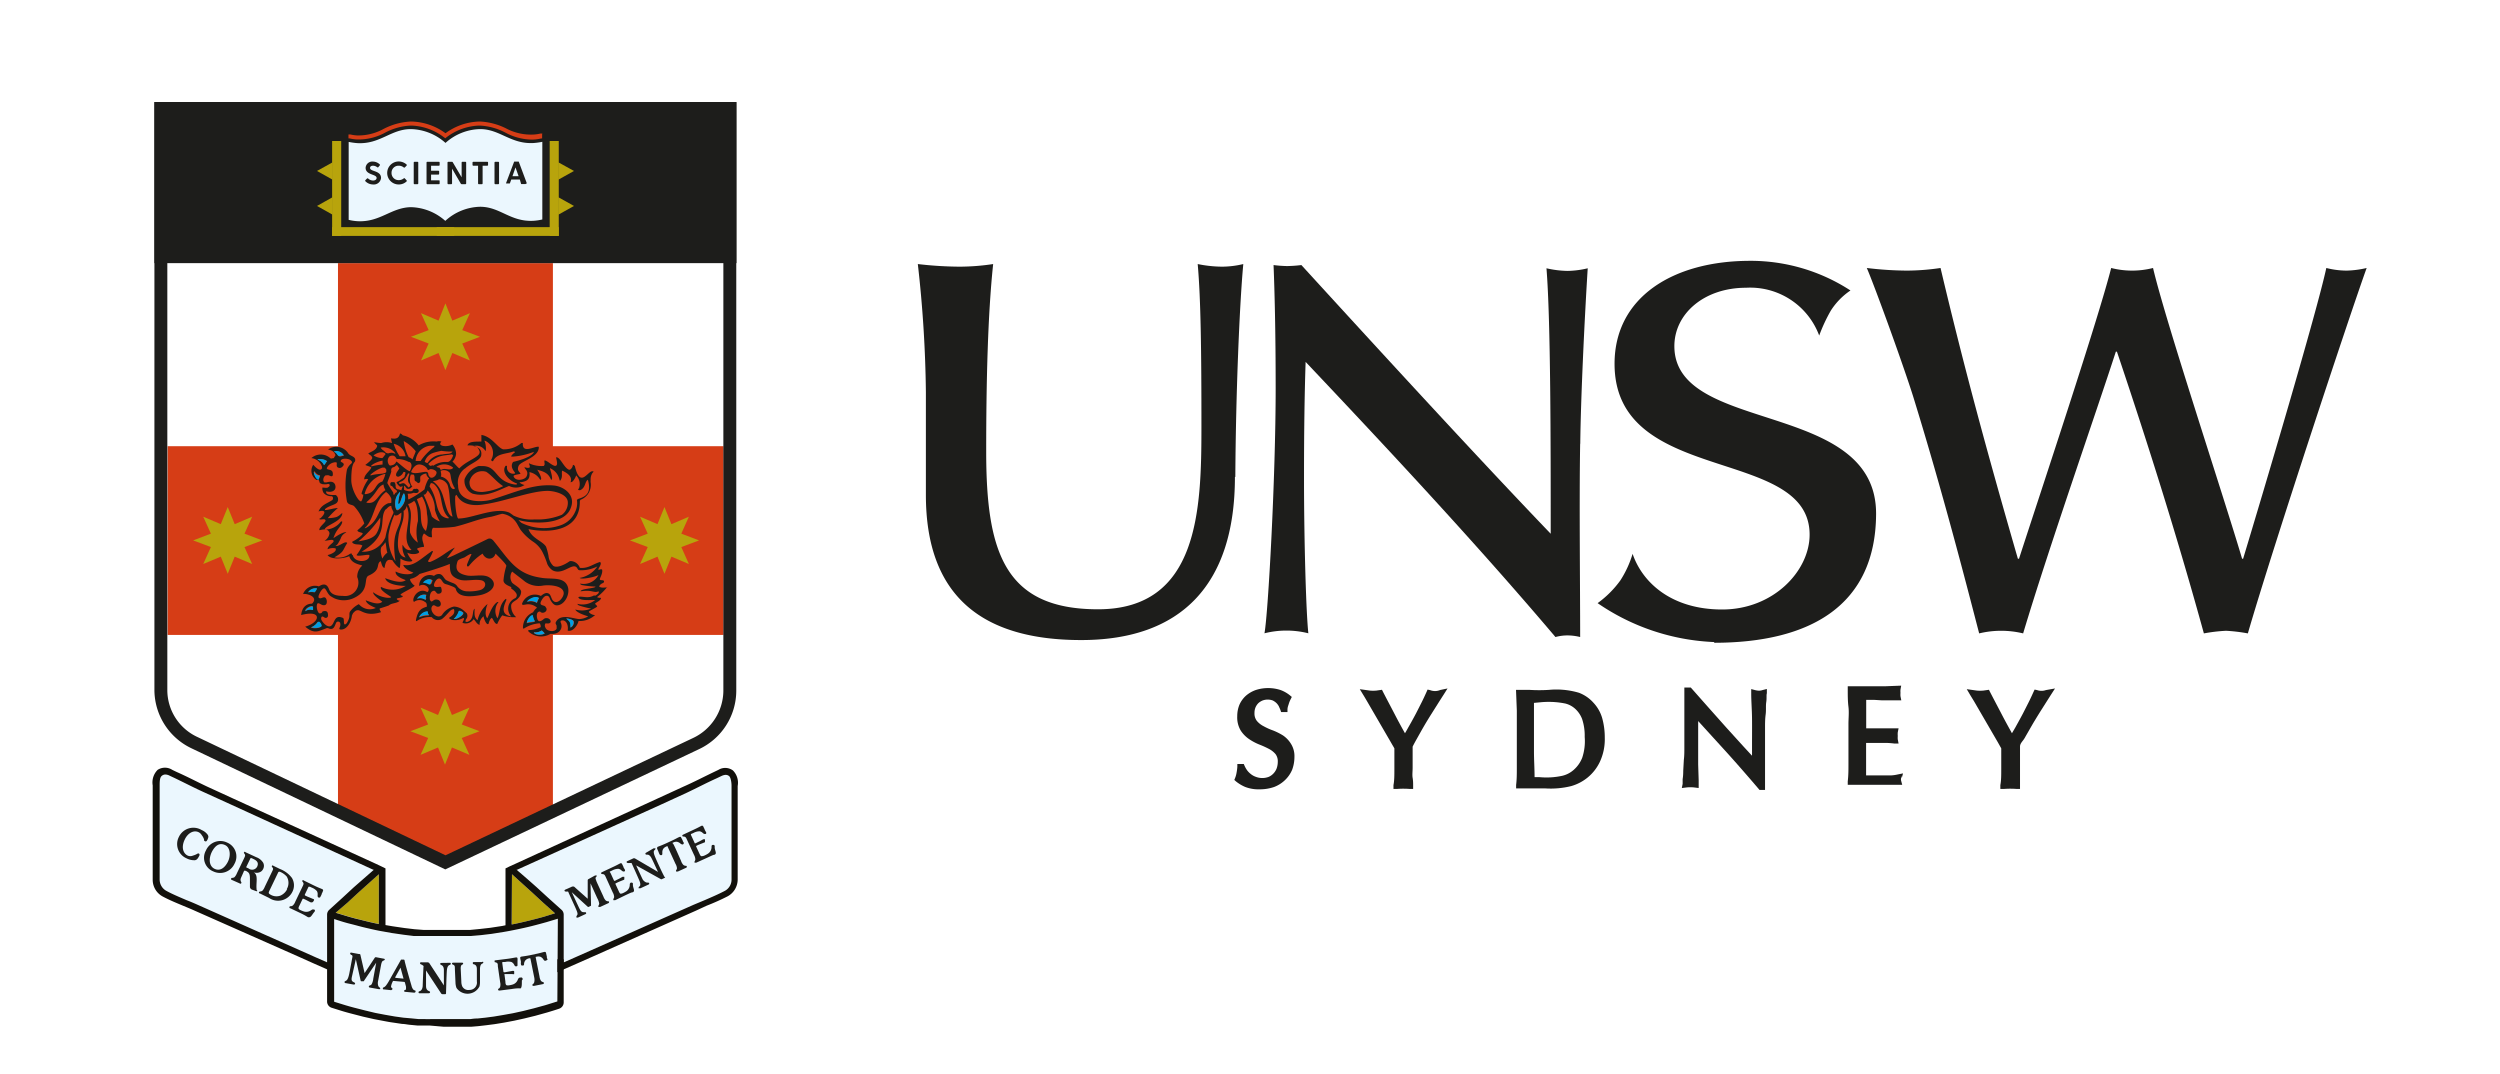 <svg xmlns="http://www.w3.org/2000/svg" xmlns:xlink="http://www.w3.org/1999/xlink" viewBox="0 0 247.87 106.52"><defs><style>      .cls-1, .cls-2, .cls-24, .cls-25 {        fill: none;      }      .cls-2 {        clip-rule: evenodd;      }      .cls-3 {        fill: #fff;      }      .cls-20, .cls-4 {        fill: #1d1d1b;      }      .cls-5 {        clip-path: url(#clip-path);      }      .cls-6 {        fill: #d63d16;      }      .cls-7 {        clip-path: url(#clip-path-2);      }      .cls-8 {        clip-path: url(#clip-path-3);      }      .cls-9 {        clip-path: url(#clip-path-4);      }      .cls-10 {        clip-path: url(#clip-path-5);      }      .cls-11 {        clip-path: url(#clip-path-6);      }      .cls-12 {        clip-path: url(#clip-path-7);      }      .cls-13 {        clip-path: url(#clip-path-8);      }      .cls-14 {        clip-path: url(#clip-path-9);      }      .cls-15 {        clip-path: url(#clip-path-10);      }      .cls-16 {        clip-path: url(#clip-path-11);      }      .cls-17 {        clip-path: url(#clip-path-12);      }      .cls-18 {        clip-path: url(#clip-path-13);      }      .cls-19 {        clip-path: url(#clip-path-14);      }      .cls-20 {        fill-rule: evenodd;      }      .cls-21 {        fill: #009fe3;      }      .cls-22 {        fill: #ebf7fe;      }      .cls-23 {        fill: #b8a40c;      }      .cls-24, .cls-25 {        stroke: #12100b;        stroke-miterlimit: 10;      }      .cls-24 {        stroke-width: 2.87px;      }      .cls-25 {        stroke-width: 3.1px;      }      .cls-26 {        fill: #12100b;      }    </style><clipPath id="clip-path" transform="translate(0 -0.2)"><path class="cls-1" d="M19,73.19a4.07,4.07,0,0,1-2.38-3.68V26.29H71.74v43.3a4.11,4.11,0,0,1-2.39,3.68L44.17,85.17,19,73.19Z"></path></clipPath><clipPath id="clip-path-2" transform="translate(0 -0.2)"><polygon class="cls-2" points="31.89 46.85 31.89 46.85 31.89 46.85 31.89 46.85"></polygon></clipPath><clipPath id="clip-path-3" transform="translate(0 -0.2)"><path class="cls-2" d="M31.9,46.83Z"></path></clipPath><clipPath id="clip-path-4" transform="translate(0 -0.2)"><path class="cls-2" d="M51.77,47.81Z"></path></clipPath><clipPath id="clip-path-5" transform="translate(0 -0.2)"><path class="cls-2" d="M31.83,46.93Z"></path></clipPath><clipPath id="clip-path-6" transform="translate(0 -0.2)"><path class="cls-2" d="M45,49.3v-.06l.32-.31.12.23a1.72,1.72,0,0,0,1.74.93A4.82,4.82,0,0,0,48,50a23.84,23.84,0,0,0,2.75-.64,15.7,15.7,0,0,1,3.56-.69c.67,0,2.15.33,2.15,1.32a1.62,1.62,0,0,1-.66,1.35l0,0a7.06,7.06,0,0,1-2.75.51,4.24,4.24,0,0,1-2.22-.43,2.65,2.65,0,0,0-.36-.27,2.3,2.3,0,0,0-.85-.15,9,9,0,0,0-2.17.39,7.86,7.86,0,0,1-2,.36.25.25,0,0,1-.18-.08,5.49,5.49,0,0,1-.3-2.4Zm1.67-2a1.67,1.67,0,0,1,1.18-.58,1,1,0,0,1,.46.11,4.87,4.87,0,0,1,.76.66,3.59,3.59,0,0,0,.92.76l.09.06v.1c0,.11,0,.22-.94.5a6,6,0,0,1-1.31.25c-1,0-1.45-.36-1.45-1.11a1,1,0,0,1,.29-.75Zm-12.53,15h0l.06-.05,0,0,.05-.05.11-.15.06-.1.17.07-.15-.1,0-.09.18.06-.16-.09,0-.08.18,0-.17-.06.1-.37v-.11a.87.87,0,0,1,.13-.32l.09-.09.1-.1,0,0,.1-.07h0l.05,0h.17a.91.91,0,0,1,.53.13,2,2,0,0,0,.91.22,3,3,0,0,0,.69-.09.3.3,0,0,1,0-.4l0,0,.2-.07.67-.22a1.44,1.44,0,0,1,.59-.25l.21,0a.3.3,0,0,1-.1-.21V59.5l.06,0a.67.67,0,0,1,.33-.13h0l-.06-.13c0-.17.16-.27.74-.58.17-.1.42-.23.57-.33a1.25,1.25,0,0,1-.35-.52.28.28,0,0,1,.15-.33l.08,0A1.44,1.44,0,0,0,41.4,57l0,0,.05,0,.5-.15c.73-.22,1.95-.59,2.54-.79l.24-.09v.36l-.13,0h.13v.5a.78.78,0,0,0,.18.41l.09.08a1.52,1.52,0,0,0,.71.31l.33,0,.5,0a5.68,5.68,0,0,1,1,0,.59.59,0,0,1,.59.51.81.81,0,0,1-.65.88,4.74,4.74,0,0,1-1.23.11h0a1.37,1.37,0,0,1-1.16-.59l-.06-.06a.72.72,0,0,0-.24-.16,1.44,1.44,0,0,0-.3-.12,1.59,1.59,0,0,1-.44-.21L44,57.83l-.11-.14,0,0c-.13-.18-.21-.28-.35-.28a.48.48,0,0,0-.36.13l-.1.1-.13-.07a.87.87,0,0,0-1,.27.66.66,0,0,0-.16.26h.32l.08,0h0l.08,0h0l.07,0,.07.05,0,0,.07.05h0l.06.06,0,0v0l0,0v0l0,.08v0a.39.39,0,0,1,0,.26c0,.11-.12.31-.31.31l-.14,0a.75.75,0,0,0-.31-.08.86.86,0,0,0-.7.54l0,.17a1,1,0,0,1,1,.12.6.6,0,0,1,.28.62v.13l-.13,0a1.08,1.08,0,0,0-.89.95,2.5,2.5,0,0,1,1.33-.26h.07l0,.06a.62.62,0,0,0,.75.16,3.82,3.82,0,0,0,.58-.56,1.49,1.49,0,0,1,.43-.39h0a.39.39,0,0,1,.17,0,.3.3,0,0,1,.25.15.64.64,0,0,1,0,.45.88.88,0,0,1-.38.47.56.56,0,0,0,.2,0,1.45,1.45,0,0,0,.6-.08l.07,0,.12-.06.18-.06H46l.12.09a.24.24,0,0,1,0,.22l-.07.19a.63.63,0,0,0,.7-.32l.12-.22.18.18.18.23.12.16a1,1,0,0,1,.45-.69l.28-.17v.32a1.85,1.85,0,0,0,.18.51,2.15,2.15,0,0,1,.17-.34s.13-.19.27-.19.22.13.32.3a2.1,2.1,0,0,0,.14.24,3.88,3.88,0,0,1,.46-.74l.07-.07.1,0,.22.06a5.37,5.37,0,0,0,.76.15,1.43,1.43,0,0,1-.32-1v-.1l0-.08a1,1,0,0,1,.42-.46l.06,0a1.21,1.21,0,0,0,.24-.2.69.69,0,0,0,.23-.53,1.1,1.1,0,0,0-.49-.49l-.34-.26a1.16,1.16,0,0,1-.11-1.25l.12-.16.12-.09.11.09c.46.35.85.64,1.28.94a2,2,0,0,0,1.23.38,2.6,2.6,0,0,0,.4,0,4.07,4.07,0,0,1,.5,0c.86,0,1.77.25,1.77,1a1.17,1.17,0,0,1-1,1l-.13,0h0l0,0a1.15,1.15,0,0,1-.34-.48c-.1-.2-.16-.32-.28-.35h0c-.09,0-.3.06-.5.24l-.08.08-.11,0A1.12,1.12,0,0,0,52,60h0a1.87,1.87,0,0,1,.34,0,1.42,1.42,0,0,1,1,.38l0,0v.07a.25.25,0,0,1-.12.21A1.06,1.06,0,0,0,53,61l0,.07-.08,0A1.41,1.41,0,0,0,52,62.26a3.17,3.17,0,0,1,1.47-.4h.08l0,0a.71.71,0,0,1,.15.51v.11l-.1,0a3.12,3.12,0,0,1-1,.29,1.75,1.75,0,0,0,1,.3,1.13,1.13,0,0,0,.76-.22l.06-.06h.09a.75.75,0,0,0,.79-.28.59.59,0,0,0,0-.59.28.28,0,0,1,0-.28.31.31,0,0,1,.23-.16l.13,0a.63.63,0,0,1,.46.22,1.26,1.26,0,0,1,.24.86.88.88,0,0,0,.47-.36v0l.1-.14a1,1,0,0,0,.11-.3l0-.15h.15a1.86,1.86,0,0,0,1.26-.41.59.59,0,0,1-.23-.14l0,0a.28.28,0,0,1-.1-.36l0,0a1.48,1.48,0,0,1,.45-.3,2.8,2.8,0,0,0,.25-.14.32.32,0,0,1-.14-.24v0l0,0a.72.72,0,0,1,.32-.27l.11-.07c-.13,0-.25-.1-.25-.24v-.07l0,0,.2-.17a6.38,6.38,0,0,0,.53-.46h0a.71.71,0,0,1-.53-.18l-.09-.09.06-.11a.79.79,0,0,1,.32-.35.37.37,0,0,1-.19-.11l0,0v0c-.08-.15,0-.32.08-.49a1.17,1.17,0,0,0,.12-.39h0l-.06,0a.24.24,0,0,1-.29-.08c-.07-.12,0-.23.08-.38a2,2,0,0,0,.12-.25l-.45.2a2.67,2.67,0,0,1-1.19.34h-.29l-.07-.07-.06-.12a.73.73,0,0,0-.65-.47l-.11,0a2.69,2.69,0,0,1-1.34.52.88.88,0,0,1-.33-.06l-.05,0,0,0-.06-.05a1.91,1.91,0,0,1-.48-1s0-.11,0-.18a4.47,4.47,0,0,0-.18-.67,2.24,2.24,0,0,0-.64-.55A2.63,2.63,0,0,1,52.3,52.9v0l0-.07-.1-.3,1.56.22H54l1.09-.09.68-.19.6-.31.36-.3.32-.43,0,0,0-.05,0,0,0,0,.08-.2v0l0-.05,0-.11v-.06l.07-.5V50a.27.27,0,0,1,.13-.26h0l.13-.08.16-.09.13-.08.1-.08,0,0,.07-.06,0,0,.06-.07h0l0,0,.16.08-.15-.1,0,0,.16.08-.15-.1,0,0,.17.06L58.36,49l.06-.13v0l0,0v-.62a.88.88,0,0,1,0-.26h0v-.26h0v-.09h0l0-.09v0l-.05,0a1.18,1.18,0,0,1-.7.39c-.36,0-.62-.34-.82-1.09a.56.56,0,0,1-.43.31h-.1a1.94,1.94,0,0,1-.72-.73L55.44,46l0,.16v.32l0,0,0,0,0,0,0,0,0,0,0,0H55l0,0h0l-.36-.19-.05,0,.08-.16-.1.14-.28-.18.07-.17-.09.15h0a.46.46,0,0,1-.13.44l0,0h-.06l-.33,0a2.22,2.22,0,0,1-.9-.2v.05a.29.29,0,0,1-.08.21h0a.51.51,0,0,1-.32.1.7.7,0,0,1,.08.61v0l-.06.12v0l0,0,0,0,0,0h0l0,0-.13-.12.11.14-.05,0-.23.12-.13,0h-.32l-.21,0h0l-.07,0L51,48l0,0h0l0,0,0,0,0,0-.07-.07,0,0v0l0,0,0,0,0-.06a.24.24,0,0,1,0-.22c.08-.15.3-.19.53-.24h0a.65.65,0,0,1-.07-.72c.07-.25.39-.42.8-.64s1.07-.58,1.15-1l-.3.08a2.67,2.67,0,0,1-.67.14.61.61,0,0,1-.45-.17.63.63,0,0,1-.14-.33,2.64,2.64,0,0,1-1.82.56h0a2,2,0,0,1-.77-.57,3.11,3.11,0,0,0-1.14-.79v.61h-.18a5.65,5.65,0,0,0-.88,0,1,1,0,0,1,.86.67c.15.47-.32.75-.87,1.07a4.65,4.65,0,0,0-1.13.82L45.5,47l-.13-.09a2.82,2.82,0,0,1-.43-.42c-.07-.07-.16-.17-.21-.21h-.35l.26-.29a1.11,1.11,0,0,0,.33-.66,1.16,1.16,0,0,0-.15-.57l-.09-.15a1.61,1.61,0,0,1-.63.12c-.36,0-.6-.11-.68-.29a.32.32,0,0,1,0-.2l-.13,0h-.06a2.68,2.68,0,0,0-1.65.34l-.15.11-.11-.14a2.53,2.53,0,0,0-1.46-.88h-.05l0,0-.06-.05a.7.7,0,0,1-.77.42l0,.06a1,1,0,0,1,0,.21v.26l-.25-.1a1.57,1.57,0,0,0-.47-.07,1.27,1.27,0,0,0-.48.08h-.3l0,.12v0a1.16,1.16,0,0,1-.72.73l0,0a.7.7,0,0,1,.25.28c.09.16-.06.36-.51.77h0a1,1,0,0,1,.21.08c.27.11.22.28.2.33a2.11,2.11,0,0,1-.33.44,2.21,2.21,0,0,0-.31.41.57.57,0,0,1,.25.06l.2.09-.13.17-.06.08A4.74,4.74,0,0,0,36,49.26l.15,0v.15a1.5,1.5,0,0,1-.21.74v0l0,0-.17.07c-.28,0-.58-.52-.73-.82A3.82,3.82,0,0,1,34.59,48c0-1.45.21-1.71.35-1.88L35,46c0-.16-.06-.2-.26-.28a.8.8,0,0,1-.4-.28,1.29,1.29,0,0,0-1.08-.57,1.36,1.36,0,0,0-.3,0,.9.9,0,0,1,.42.44.34.34,0,0,1,0,.41l0,0V46H33.1L33,46A.39.39,0,0,1,32.6,46a1.67,1.67,0,0,0-.92-.33.81.81,0,0,0-.47.13l0,.15.07-.16.13.06.05,0,0,0,0,0,.05,0,.13.09,0,0,0,0,.05,0,0,0,0,0,0,0,0,.05,0,0,0,.05,0,0,0,0,0,.06,0,.06,0,.1v.23l0,0,0,0,0,0v0l0,0-.06,0,0,0h-.3l-.06,0h0L31.35,47l.09-.15-.1.14,0,0,0,0-.07-.06.1-.14-.12.13,0,0,.11-.14-.13.13,0,0,.12-.14-.14.12h0l0,.15V47a.75.75,0,0,0,.37.79h.11a.31.31,0,0,1,.29.28l0,.11h0l0,0h.22l.26,0h.06a.44.44,0,0,1,.25.08h0l0,0,0,.06v0l0,0v.22l0,0,0,0h0l0,0-.09.09,0,0-.09,0-.07,0h-.25l0-.18,0,.17v-.17l0,.17h0a.39.39,0,0,0,.09.23.79.79,0,0,0,.54.25h.08a.33.33,0,0,1,.3.2.46.46,0,0,1-.08.48l0,0-.45.26a2,2,0,0,0-.67.49c.3,0,.41.17.41.32a.68.68,0,0,1-.22.51.37.37,0,0,1,.3.15c.18.21-.06.45-.25.64a2.26,2.26,0,0,0-.25.28,1,1,0,0,1,.24,0,.62.62,0,0,1,.67.5v0a.9.9,0,0,1-.16.51l.19,0a.36.36,0,0,1,.34.16c.12.16,0,.33-.21.47l-.19.2a1.11,1.11,0,0,1,.51,0l.07,0,0,.07a.4.4,0,0,1,0,.41,1.18,1.18,0,0,1-.55.39,1.69,1.69,0,0,0,.6.09,2.75,2.75,0,0,0,1.09-.21l.21-.1,0,.22c.12.51.65.65,1,.74s.33.08.33.25v.07l-.06.05a1.32,1.32,0,0,0-.44.95v0A1.65,1.65,0,0,1,35.15,59a1.51,1.51,0,0,1-1.16.47c-.59,0-1.3-.09-1.55-.78-.14-.4-.37-.43-.7-.2l-.09.06-.1,0a.72.72,0,0,0-.29-.06,1.21,1.21,0,0,0-.9.49,1.19,1.19,0,0,1,.94.54.62.62,0,0,1-.22.71l-.06,0H31a.85.85,0,0,0-.85.73,2.89,2.89,0,0,1,.67-.08c.7,0,.82.33.84.48.05.38-.35.8-1,1a1.11,1.11,0,0,0,.65.24,2,2,0,0,0,.74-.2l.22-.08a.51.51,0,0,1,.38,0l0,0c.22.09.29,0,.42-.3a.67.67,0,0,1,.19-.32.36.36,0,0,1,.24-.08.43.43,0,0,1,.21.05.36.36,0,0,1,.16.17V62l0,.09v.18l0,0v.15h0l0,.15,0-.17h0l.05.17,0-.17.07.16,0-.17.08,0,.1.15L34,62.37l.09,0Z"></path></clipPath><clipPath id="clip-path-7" transform="translate(0 -0.2)"><path class="cls-2" d="M51.86,47.77Z"></path></clipPath><clipPath id="clip-path-8" transform="translate(0 -0.2)"><path class="cls-2" d="M50.91,47.61Z"></path></clipPath><clipPath id="clip-path-9" transform="translate(0 -0.2)"><path class="cls-2" d="M53,52.85Z"></path></clipPath><clipPath id="clip-path-10" transform="translate(0 -0.2)"><path class="cls-2" d="M55,46.47Z"></path></clipPath><clipPath id="clip-path-11" transform="translate(0 -0.2)"><polygon class="cls-2" points="45.81 61.6 45.81 61.62 45.81 61.62 45.84 61.6 45.81 61.6 45.81 61.6"></polygon></clipPath><clipPath id="clip-path-12" transform="translate(0 -0.2)"><path class="cls-2" d="M32.38,48.8Z"></path></clipPath><clipPath id="clip-path-13" transform="translate(0 -0.2)"><path class="cls-2" d="M31.23,45.94Z"></path></clipPath><clipPath id="clip-path-14" transform="translate(0 -0.2)"><path class="cls-2" d="M32.05,48.77Z"></path></clipPath></defs><g id="Layer_1" data-name="Layer 1"><rect class="cls-3" width="247.87" height="106.52"></rect><g><g><path class="cls-4" d="M122.44,47.49c0,10.76-5.41,16.17-15.24,16.17S91.8,59.3,91.8,49.27V39.09A122.85,122.85,0,0,0,91,26.38a37,37,0,0,0,4.15.26,22.65,22.65,0,0,0,3.32-.26c-.53,5-.69,11.66-.69,18.59,0,10,1.84,15.64,11.09,15.64,10,0,10.25-9.92,10.25-18.11,0-7.41-.06-12.65-.37-16.12a12.36,12.36,0,0,0,2.42.26,9.15,9.15,0,0,0,2.1-.26c-.37,4-.74,12.76-.79,21.11" transform="translate(0 -0.2)"></path><path class="cls-4" d="M156.67,44.2c-.1,5.61,0,14.16,0,19.16a5.29,5.29,0,0,0-1.25-.16,4.58,4.58,0,0,0-1.2.16c-7.62-9-16.25-18.27-24.77-27.28-.1,2.93-.16,6.7-.16,11.42,0,6.46.21,13.48.43,15.49a8.89,8.89,0,0,0-4.35,0c.37-2,1.11-15.49,1.11-24.29,0-5.67-.11-9.81-.21-12.22a12.26,12.26,0,0,0,1.35.1,13.18,13.18,0,0,0,1.41-.1c8.05,8.81,17.62,19.24,24.72,26.64,0-8.86,0-21.08-.42-26.32a10,10,0,0,0,2.09.26,9.13,9.13,0,0,0,2-.26c-.32,5.08-.69,12.89-.74,17.4" transform="translate(0 -0.2)"></path><path class="cls-4" d="M170,63.86A21.91,21.91,0,0,1,158.4,60a10,10,0,0,0,2.26-2.26,10.32,10.32,0,0,0,1.21-2.63c.94,2.78,3.78,5.52,8.88,5.52s8.67-3.84,8.67-7.42c0-8.84-19.34-4.79-19.34-16.94,0-6.58,5.77-10.21,13.45-10.21A18.15,18.15,0,0,1,183.47,29a6.84,6.84,0,0,0-1.95,2,16.3,16.3,0,0,0-1.15,2.47,7.3,7.3,0,0,0-7.26-4.74c-4.15,0-7.1,2.58-7.1,5.79,0,8.79,20.09,5.26,20,16.68-.06,9-6.48,12.73-16.09,12.73" transform="translate(0 -0.2)"></path><path class="cls-4" d="M222.87,63a16.92,16.92,0,0,0-2.16-.26,16.49,16.49,0,0,0-2.2.26c-2.53-9.19-5.42-18.43-8.62-27.93h-.11c-1.94,6-6.61,19.32-9.19,27.93a9.27,9.27,0,0,0-4.36,0c-1.47-5.67-3.63-14-6.36-22.89-.84-2.84-3.94-11.39-4.78-13.34a34.1,34.1,0,0,0,4,.26,23,23,0,0,0,3.31-.26c2.32,9.82,4.68,18.49,7.67,28.83h.11c2.37-7.3,7.83-23.68,9.14-28.83a8.41,8.41,0,0,0,4.15,0c1.21,5.2,7,22.63,8.83,28.83h.1c2.05-6.78,7.31-24.47,8.25-28.83a8.23,8.23,0,0,0,2,.26,9.44,9.44,0,0,0,2-.26C233,31.33,225.34,54.48,222.87,63" transform="translate(0 -0.2)"></path></g><g><path class="cls-4" d="M127.21,73.12a6.15,6.15,0,0,0-1-.5,6,6,0,0,1-.93-.42,2.1,2.1,0,0,1-.67-.53,1.19,1.19,0,0,1-.23-.78,1.42,1.42,0,0,1,.1-.55,1.34,1.34,0,0,1,.28-.42,1.43,1.43,0,0,1,.43-.27,1.46,1.46,0,0,1,1,0,1.54,1.54,0,0,1,.36.25,1.41,1.41,0,0,1,.24.32c.06.14.12.26.16.37l.07.21h.63l0-.25c0-.24.1-.44.14-.6a2.77,2.77,0,0,1,.18-.43l.11-.22-.19-.16a3.25,3.25,0,0,0-.94-.53,4,4,0,0,0-2.43,0,3,3,0,0,0-1,.58,2.64,2.64,0,0,0-.64.9,3,3,0,0,0-.21,1.13,2.53,2.53,0,0,0,.35,1.42,3,3,0,0,0,.84.85,5.35,5.35,0,0,0,1,.53,8.94,8.94,0,0,1,.93.42,2.19,2.19,0,0,1,.67.52,1.18,1.18,0,0,1,.23.77,2,2,0,0,1-.11.65,1.51,1.51,0,0,1-.31.5,1.45,1.45,0,0,1-.47.34,1.79,1.79,0,0,1-1.29,0,1.62,1.62,0,0,1-.5-.28,1.9,1.9,0,0,1-.37-.38,2.62,2.62,0,0,1-.24-.42l-.08-.19h-.64l0,.28a5.21,5.21,0,0,1-.08.6,2.4,2.4,0,0,1-.14.5l-.08.2.17.15a3.83,3.83,0,0,0,.9.54,3.63,3.63,0,0,0,1.42.24,4.37,4.37,0,0,0,1.45-.23,3.19,3.19,0,0,0,1.1-.7,3.09,3.09,0,0,0,.69-1,3.62,3.62,0,0,0,.23-1.27,2.28,2.28,0,0,0-.36-1.34A2.71,2.71,0,0,0,127.21,73.12Z" transform="translate(0 -0.2)"></path><path class="cls-4" d="M141.78,68.62l-.24-.05-.1.23c-.17.38-.35.77-.55,1.16s-.4.8-.61,1.19-.43.79-.65,1.17c-.11.2-.22.4-.33.58-.36-.64-.69-1.25-1-1.85s-.79-1.5-1.18-2.26l-.1-.2-.56.08a3.42,3.42,0,0,1-.64,0l-1-.14.34.56c.09.14.21.35.37.62l2.38,4.1c.14.25.26.44.34.59,0,.68,0,1.34,0,2s0,1.19-.09,1.64l0,.38.37,0a8.15,8.15,0,0,1,1.21,0l.37,0,0-.37c0-.19,0-.43-.05-.73s0-.63,0-1,0-.72,0-1.09v-1c.12-.25.28-.54.45-.84s.4-.72.65-1.15.53-.89.86-1.41.69-1.1,1.11-1.75l.39-.62-.72.15A1.33,1.33,0,0,1,141.78,68.62Z" transform="translate(0 -0.2)"></path><path class="cls-4" d="M158,69.89h0a3.67,3.67,0,0,0-1.44-1,7.88,7.88,0,0,0-3-.29,15.22,15.22,0,0,1-1.91,0l-1,0-.34,0,.08,2.06c0,.55,0,1.12,0,1.7v2.29q0,.87,0,1.71c0,.56,0,1.12-.07,1.67l0,.34.35,0,.84,0h.87l.85,0a8.42,8.42,0,0,0,2.55-.23,4.55,4.55,0,0,0,1.63-.85,4.49,4.49,0,0,0,1.22-1.57,5.3,5.3,0,0,0,.48-2.37,7.16,7.16,0,0,0-.25-1.93A3.73,3.73,0,0,0,158,69.89Zm-1.13,5.45a3.1,3.1,0,0,1-.84,1.19,2.6,2.6,0,0,1-1.14.59,7.35,7.35,0,0,1-2.28.13l-.46,0c0-.83-.06-1.69-.06-2.55V72.36c0-.47,0-.94,0-1.4s0-.73,0-1.07l.64-.06a8.36,8.36,0,0,1,2.45.12,2.27,2.27,0,0,1,1,.53,2.62,2.62,0,0,1,.68,1,5.25,5.25,0,0,1,.26,1.79A5.19,5.19,0,0,1,156.87,75.34Z" transform="translate(0 -0.2)"></path><path class="cls-4" d="M174.4,68.68a1.81,1.81,0,0,1-.36-.05l-.41-.11,0,.42c0,.78.07,1.6.08,2.48s0,1.78,0,2.71v1l-.84-.91-1.68-1.85-1.78-2-1.77-2H167v.32c0,.3,0,.75,0,1.35v2.19c0,.29,0,.62,0,1l0,1.14c0,.38,0,.77-.05,1.16l-.06,1.08q0,.5-.06.84c0,.23,0,.38,0,.47l-.08.41.42-.05a3.45,3.45,0,0,1,.85,0l.4.05,0-.4c0-.06,0-.19,0-.37l-.05-1.56c0-.31,0-.61,0-.91V74.3c0-.28,0-.51,0-.69,0-.71,0-1.28,0-1.69a1.85,1.85,0,0,0,0-.23l2.84,3.12c1.1,1.22,2.16,2.44,3.15,3.6l.09.11H175V77l0-1.91c0-.33,0-.64,0-.94v-.8c0-.25,0-.59,0-1s0-.85.06-1.3,0-.85.06-1.24,0-.68.06-.87l0-.43-.43.11A1.17,1.17,0,0,1,174.4,68.68Z" transform="translate(0 -0.2)"></path><path class="cls-4" d="M188.55,77.37l.13-.49-.5.1a3.94,3.94,0,0,1-.68.1l-.88,0-1,0h-.6c0-.13,0-.27,0-.44s0-.74,0-1.24V73.86h1.16l.88,0a7.58,7.58,0,0,1,.76.06l.42,0-.08-.41a2,2,0,0,1,0-.34,2.1,2.1,0,0,1,0-.36l.08-.4-.41,0-.59,0-.69,0-.82,0h-.7v-.44c0-.33,0-.66,0-1s0-.61,0-.86,0-.34,0-.52l.77,0,.83.05.72,0,.76,0,.4,0-.08-.4a1.87,1.87,0,0,1,0-.34,1.84,1.84,0,0,1,0-.33l.07-.39-1.53.06c-.75,0-1.53,0-2.28,0l-1.16,0-.33,0v.34c0,.57,0,1.13.07,1.7s0,1.13,0,1.71v2.28q0,.87,0,1.71c0,.56,0,1.12-.07,1.69v.34l.34,0,1.15,0h2.34q.57,0,1.14,0l.43,0-.11-.41a.68.68,0,0,1,0-.26,1.28,1.28,0,0,1,0-.19A.59.59,0,0,1,188.55,77.37Z" transform="translate(0 -0.2)"></path><path class="cls-4" d="M202.85,68.62a1.33,1.33,0,0,1-.88,0l-.24-.05-.11.23c-.17.38-.35.77-.55,1.16s-.4.8-.61,1.19-.43.79-.64,1.17l-.34.58c-.35-.64-.69-1.25-1-1.85s-.79-1.5-1.18-2.26l-.1-.2-.56.08a3.42,3.42,0,0,1-.64,0l-1-.14.33.56.38.62,2.38,4.1.33.59c0,.68,0,1.34,0,2s0,1.18-.09,1.64l0,.38.38,0a8.15,8.15,0,0,1,1.21,0l.36,0,0-.37c0-.19,0-.43,0-.73s0-.63,0-1,0-.72,0-1.09,0-.66,0-1,.28-.54.45-.84l.66-1.15c.24-.42.53-.89.85-1.41l1.11-1.75.4-.62Z" transform="translate(0 -0.2)"></path></g></g></g><g id="Layer_2" data-name="Layer 2"><g><path class="cls-3" d="M15.31,68.63V10.31H73v58.4a6.41,6.41,0,0,1-3.72,5.77L44.17,86.4,19,74.4a6.43,6.43,0,0,1-3.71-5.77Z" transform="translate(0 -0.2)"></path><g class="cls-5"><polygon class="cls-6" points="33.51 26.09 33.51 44.24 15.31 44.24 15.31 62.95 33.51 62.95 33.51 86.2 44.17 86.2 54.82 86.2 54.82 62.95 73.02 62.95 73.02 44.24 54.82 44.24 54.82 26.09 33.51 26.09 33.51 26.09"></polygon></g><polygon class="cls-4" points="73.02 26.09 15.31 26.09 15.31 10.12 73.02 10.12 73.02 26.09 73.02 26.09"></polygon><g><g class="cls-7"><image width="8" height="4" transform="matrix(0.37, 0, 0, -0.37, 31.09, 47.69)"></image></g><g class="cls-8"><image width="8" height="4" transform="matrix(0.37, 0, 0, -0.37, 31.09, 47.68)"></image></g><g class="cls-9"><image width="8" height="4" transform="matrix(0.37, 0, 0, -0.37, 50.91, 48.55)"></image></g><g class="cls-10"><image width="8" height="4" transform="matrix(0.37, 0, 0, -0.37, 31.05, 47.73)"></image></g><g class="cls-11"><image width="88" height="58" transform="matrix(0.37, 0, 0, -0.37, 29.12, 63.87)"></image></g><g class="cls-12"><image width="8" height="4" transform="matrix(0.37, 0, 0, -0.37, 50.96, 48.53)"></image></g><g class="cls-13"><image width="8" height="4" transform="matrix(0.37, 0, 0, -0.37, 50.1, 48.45)"></image></g><g class="cls-14"><image width="8" height="4" transform="matrix(0.37, 0, 0, -0.37, 51.92, 53.73)"></image></g><g class="cls-15"><image width="8" height="4" transform="matrix(0.37, 0, 0, -0.37, 54.08, 47.13)"></image></g><g class="cls-16"><image width="8" height="4" transform="matrix(0.37, 0, 0, -0.37, 44.9, 62.3)"></image></g><g class="cls-17"><image width="8" height="4" transform="matrix(0.37, 0, 0, -0.37, 31.34, 49.43)"></image></g><g class="cls-18"><image width="8" height="4" transform="matrix(0.37, 0, 0, -0.37, 30.38, 46.48)"></image></g><g class="cls-19"><image width="8" height="4" transform="matrix(0.37, 0, 0, -0.37, 31.17, 49.42)"></image></g><path class="cls-20" d="M58.89,59.24a1.38,1.38,0,0,1-.66.17c-.35,0-.73-.11-.89,0,.1.37,1.08.28,1.67.28a2,2,0,0,1-1.76.38s0,.1.18.17a8.9,8.9,0,0,0,1.18.3,2.32,2.32,0,0,1-1.57.09c.1.29.89.57,1.28.68a1.87,1.87,0,0,1-.88.27c-.48,0-1.89-.62-2.33.31a.19.19,0,0,0,0,.18l.08.17c0,.1,0,.26,0,.29-.15.31-.67.29-.94.11a.43.43,0,0,1-.17-.21.38.38,0,0,1,0-.42l.15,0c.65.08.35-.67-.21-.5-.16.08-.27.25-.49.28a.17.17,0,0,1-.17-.06c-.19-.25-.19-.83.07-.88a.15.15,0,0,1,.14,0c.21.26.74,0,.6-.35l-.1-.16c-.17-.17-.61-.07-.44-.49.09-.19.3-.58.58-.58s.28.29.4.48.3.47.59.47c.78,0,1.37-1.13,1.08-1.89-.39-1-1.67-.66-2.65-.85-2.52-.37-3.21-1.86-4.75-3.72l-.14-.11a.41.41,0,0,0-.41,0c-1.17.57-2.06,1-3.33,1.61-.2.09-.39.18-.69.29.2-.29.58-.78.79-1.06-.79.37-1.38,1-2.46,1.43-.09,0-.2,0-.2-.1a5.49,5.49,0,0,0,.49-.95c-.09-.09-.14,0-.29.1-1.07.76-1.67,1.42-2.65,1.24,0,.18.39.56,1,.76-.29.28-1.27.18-1.76-.11-.09.48.78.77,1,.86-.49.38-1.47,0-2-.18-.09,0,0,.09,0,.09.29.57,1.47.66,2,.66a2.48,2.48,0,0,1-2.45.1c-.21.28.78.84,1,1,0,.18-1.08.09-1.77-.47-.1.27.79.84.89.94-.39.38-1.2,0-1.48-.08a.87.87,0,0,0-.16-.06l0,0c.1.38.59.58,1,.76a1.42,1.42,0,0,1-1.68-.38,2.41,2.41,0,0,0-.89.76c-.09.19,0,.39-.09.66s-.24.55-.35.58l-.1,0c-.1-.1,0-.55-.14-.63-.88-.38-.79.48-1.17.77s-1-.48-1-.68.07-.31.28-.17l.11.07h.12a.24.24,0,0,0,.17-.28c0-.28-.1-.47-.49-.37-.09,0-.09.18-.25.2h-.14c-.29-.29-.29-1-.1-1s.39.27.68.18.2-.66,0-.75-.45.22-.64,0V59.3c.11-.36.38-.77.56-.77s.29.5.61.76a4.31,4.31,0,0,0,.44.25,2.36,2.36,0,0,0,1.79,0c1.78-.76,1-2,1.57-2.27,1.28-.57.7-1.14,1.18-1.43.1.1.1.57.39.68.11-.58.2-.95.79-.77a2.64,2.64,0,0,0,.68.77c.11,0,.11-.68.11-.95.49.37,1.26.37,1.17.18a2,2,0,0,1-.49-.76c.49.29,1.28.1,1.17-.1s-.19-.18-.19-.27.49-.2.68-.2c0-.38-.38-.86,0-1.33.3.2.4.38.79.38,0-.28-.1-.66.1-.94a13.71,13.71,0,0,0,2.16-.1c1.27-.29,2.25-.76,3.63-1,.39-.09.68-.2,1.07-.29a2,2,0,0,1,1.42.9c.08.12.32.58.41.7a5.27,5.27,0,0,0,1.21,1.15,2.71,2.71,0,0,1,1,1.14,7.59,7.59,0,0,1,.43,1.08,1.52,1.52,0,0,0,.53.64c1,.51,1.92-.75,2.38-.3l.08.12.07.11a.27.27,0,0,0,.15.06,3.63,3.63,0,0,0,1.76-.38,2.66,2.66,0,0,1-1.76,1.14c.19.19,1.57-.1,1.87-.29a1.67,1.67,0,0,1-1.77.86h-.06s0,.07.19.14a9.13,9.13,0,0,0,1.34.15c0,.19-1.47.19-1.47.47,1.17-.19,1.28.2,1.77,0,.11.12-.08.3-.32.43Zm-2,2.57a.56.56,0,0,1-.31.61c0-.47,0-.57-.39-.86-.09-.08.39,0,.63.15l.07.1Zm-3.93,1.08a1.1,1.1,0,0,0,.77-.18A2.68,2.68,0,0,1,54,63c-.19.19-1,.19-1.07-.1Zm-.7-3c.11-.19.79-.67,1.19-.38a1.61,1.61,0,0,0-.21.48,1.13,1.13,0,0,0-1-.1Zm-1.57-1.33a1.44,1.44,0,0,1,.5.48.36.36,0,0,1-.1.47,1.12,1.12,0,0,0-.4,1.81c-1.07-.2-.77-.95-.49-1.62,0-.11,0-.15-.09-.1-.68.66-.49,1.33-.79,1.9a1.39,1.39,0,0,1,.11-1.61s0,0-.11,0c-.49.28-.78,1.14-1,1.61-.35-.35-.06-1.27,0-1.33s0-.06-.09,0a3,3,0,0,0-.88,1.52c-.39-.28-.29-.76-.29-1.14-.29.18,0,1.08-.72,1.31H46.2c-.12-.08,0-.17,0-.26a.49.49,0,0,0,.07-.6l-.27-.24A1.53,1.53,0,0,0,45,60.34a1.88,1.88,0,0,0-1.18.84.45.45,0,0,1-.49.11c-.4-.11-.78-.77-.4-1.06.21-.09.3.2.6.11s.19-.61-.14-.68a.56.56,0,0,0-.28,0c-.18.06-.28.25-.4.14l-.08-.12c-.06-.29,0-.89.41-.91.08,0,.13.08.15.1s.15.2.23.2c.42,0,.41-.28.34-.53,0,0,0-.16-.14-.16s-.5.09-.58-.07.19-.75.49-.75.29.47.68.56a5.22,5.22,0,0,1,.79.29c.09.06.16.09.19.18.2.86,1.47.77,2.16.66,1.37-.18,2.16-1.13,1.18-1.79-.58-.38-1.47-.1-2.16-.19-1.08-.19-1.27-.66-1-1.43.08-.2.56-.31.69-.38s.68-.47.68-.28a10.88,10.88,0,0,0-.44,1l0,.14a.13.13,0,0,0,.19,0,5.61,5.61,0,0,1,1.36-1.23c.3.66,1.09.66,1.28,0,.49.48,1.12,1.1,1.07,1.23a6.62,6.62,0,0,0-.28,1.42c0,.37.48.53.77.67Zm-5.68,3a1.65,1.65,0,0,0,.49-.75c.08-.12.27,0,.39.09.29.19-.59.76-.88.66Zm-3-3.59c.21-.29.69-.48.89-.2-.07.1-.09.26-.18.36l-.11,0a1.48,1.48,0,0,0-.6-.18ZM31.57,61.86c.15,0,.28.3.29.41l-.05.09a1.33,1.33,0,0,1-1,.06,1.31,1.31,0,0,0,.66-.53l.06,0Zm-.37-2.92a1.42,1.42,0,0,0-.65,0,.87.87,0,0,1,.86-.39l0,0a1.27,1.27,0,0,1-.16.29l-.08.09Zm3.69-3.73,0-.12s-.07,0-.16,0a2,2,0,0,1-1.58.37c1-.57.79-.66,1.28-1.42-.19-.28-.79.38-1.17.29.18-.09.27-.26.44-.57l.1-.22a.89.89,0,0,1,.54-.54c-.21-.19-1.28.56-1.28.56.29-.93.77-1.12.87-1.58v-.08l0,0-.12,0a2,2,0,0,1-1.63.81c.11-.46,1.63-.75,1.76-1.58l0-.05c-.1,0-.3.31-.65.4a3.09,3.09,0,0,1-.79.09,9.57,9.57,0,0,1,1-1c-.39,0-.89.2-1.28.2l0-.08.06-.06c.59-.44,1.24-.35,1.24-.92a.51.51,0,0,0-.23-.43l-.15,0c-.32,0-.89,0-.79-.37.59.18,1.07-.11.87-.67-.17-.35-.51-.3-.86-.21-.12,0-.17,0-.19,0-.24-.2-.06-.62.12-.7l.13,0c.23-.08.41.24.58,0l0-.15c0-.55-.6-.31-.6-.57a1,1,0,0,1,.89-.58c.27,0-.14.5.37.57a.43.43,0,0,0,.31-.15c.34-.34-.19-.41-.19-.51,0-.35.73-.29.94-.14s.23.25.09.38a1.35,1.35,0,0,0-.41.58,8.67,8.67,0,0,0,0,3.16.4.4,0,0,0,.11.18c.19.18.44.13.61.3a4.88,4.88,0,0,1,1,1.7,4.26,4.26,0,0,1-.68.67c0,.19.3.19.49.28s-.58.67-1,.85V54c.3.29.68.09,1,.29a5.32,5.32,0,0,1-.58.94c.09.19,1.07-.09,1.27,0,.1.73-1.46.85-1.65,0Zm-3.35-9.48a1.22,1.22,0,0,1,.88.19s-.05.08-.11.16-.17.27-.19.22c-.29-.57-.78-.48-.58-.57Zm1.92-.45A.74.74,0,0,0,33.1,45a.81.81,0,0,1,1,.38c-.15,0-.3.12-.45.07a.25.25,0,0,1-.17-.14ZM38.3,49a1.34,1.34,0,0,1,.5.66V50c0,.09-.19.09-.3.09-1.17.48-.78,1.71-2.25,2.47h-.1c1-.86.88-2.65,2.15-3.6Zm-.09-.2c-.88.57-.88,1.42-1.87,1.24v-.06c1.09-.91,1-1.46,1.68-1.75a1.39,1.39,0,0,0,.2.57Zm0-1.61a2.81,2.81,0,0,1-.3.76c-.77.19-.58,1.05-1.57,1.23a.38.38,0,0,1-.19,0,2.7,2.7,0,0,1,2.06-2Zm-1.47.07a3.45,3.45,0,0,1,1.18-.7l.14,0c.15,0,.16.12.24.2l0,.17c0,.11-.06.13-.08.14-.3.15-.78.08-1.42.26-.09,0-.13,0-.09,0Zm.19-1a2.87,2.87,0,0,1,1-.39v.39a5.63,5.63,0,0,0-1.08.18c-.13,0,0-.14.1-.18Zm1.28-1c-.09.09-.2.27-.3.36a1.7,1.7,0,0,1-.88-.27c.79-.57,1.27-.2,1.18-.09Zm1-.11c-.09.11-.2-.18-.69,0a.45.45,0,0,1-.38-.18c-.16-.17-.21-.1-.4-.39a1.49,1.49,0,0,1,1.47.57Zm1,.29h-.58a4.76,4.76,0,0,1-.6-1.24,1.49,1.49,0,0,1,1.18,1.24Zm1-.47c-.09.29-.2.47-.3.76,0,.07-.09-.11-.39-.2a4.74,4.74,0,0,1-.49-1.6,4,4,0,0,1,1.18,1Zm1.38-.57.24,0,.25,0c0,.09-.05.13-.11.18a5.67,5.67,0,0,0-1.27,1.33h-.49a1.62,1.62,0,0,1,1.38-1.51Zm.34.71a6.86,6.86,0,0,1,.84-.21,5.54,5.54,0,0,0,1,.07c.09,0,.1,0,.1,0-.19.29-.49.18-1,.29a1.81,1.81,0,0,0-1.47.84c-.19,0-.19-.09-.29-.09a1.26,1.26,0,0,1,.83-.9Zm2,.24c-.09.26-.26.61-.53.65l-.16,0a2.18,2.18,0,0,0-1.27.37c-.09,0-.09-.09-.19,0s-.35-.14-.3-.19c1-.94,1.47-.76,2.36-.94a.09.09,0,0,0,.09.09Zm0,1.22-.09.11c-.4.18-.68-.11-1.08.09-.1.07-.09-.09-.19-.2a.74.74,0,0,1-.3-.09,1.37,1.37,0,0,1,1.66.09ZM43.8,49.05a2.52,2.52,0,0,0-.89-1.14c.6-.1.6-.19.6-.19a1,1,0,0,1,.87.57c.3,1,.11,1.62.49,3.13-.58-.09-.77-1.71-1.07-2.37Zm-1.18-.57c-.09,0,.1-.38.1-.38s.19,0,.3.09c1,.86.49,2.47,1.47,3.33.1.18-.6,0-.79-.3-.58-.84-.3-1.51-1.08-2.74Zm-.58.76c.1,0,.1,0,.19-.1s.19-.38.19-.29a2.81,2.81,0,0,1,.7,1.9,4.66,4.66,0,0,0,.49,1.15,2.23,2.23,0,0,1-.79-.48A16.27,16.27,0,0,0,42,49.24Zm-.7.47c-.09,0,.4-.19.5-.28a3.42,3.42,0,0,1,.49,1.7,3.26,3.26,0,0,1-.1,1.71c-.68-.56-.39-1.51-.59-2.27-.09-.29-.2-.57-.3-.86ZM38.8,47c0-.1-.1-.37.19-.48.11,0,.2-.09.3-.18s.19.18.3.29c-.11.27-.4.47-.3.75a.32.32,0,0,0,.19.09A.76.76,0,0,0,40,47h.11a.09.09,0,0,1,.09.1c0,.09-.09.28-.09.37s-.4.29-.49.38-.3.1-.3.2a1.05,1.05,0,0,0,.3.37c.09.1.19,0,.28,0s-.09.2-.09.38c-.1,0-.3-.09-.4-.09s-.19-.19-.19-.29A.57.57,0,0,0,39.1,48h-.3c-.1.09-.1.09-.1.18s0,.19.1.19.19.2.3.29.38.18.19.38c-.1,0-.1.09-.19.19s-.11-.1-.11-.19c-.19-.29-.38-.57-.59-.95.1-.38.3-.76.4-1.14Zm1.77-.1c-.3-.09-1.19-.94-1.28-.94a.55.55,0,0,1-.46.37.26.26,0,0,1-.22,0,.65.65,0,0,1,0-.87.57.57,0,0,1,.31-.09c.15,0,.28.09.41.34a2.36,2.36,0,0,1,1.17.28c.2,0,.3.19.3.38s-.1.47-.19.56Zm1.76.1c-.29-.1-1.18.29-1.57,0,.09-.28.39-.75.79-.75s.78.27.87.56a.31.31,0,0,0,.2-.09.76.76,0,0,1,.59.18c.1.1.1.2,0,.39s-.49.47-.68.09c-.11-.09,0-.28-.2-.38ZM40.57,48.1c.09.19.19.28,0,.38,0,0-.11.1-.11,0l-.29-.29c-.2-.18-.39,0-.58,0V48c.49-.1.68-.47.87-.86h.11c.09.1-.3.57,0,1Zm-1,2.08c.19-.27.38-1.22.49-1,.38.77-.49,1.72-.7,1.61s-.39-1.13.21-1.7c0-.09.09,0,.09,0a5,5,0,0,0-.2,1.13Zm1.56-1.51c-.09,0-.09,0-.2.09,0,.29-.78.09-.87,0v-.38c.09-.09.19.29.38.29s.2,0,.39-.19c.1,0,0-.1,0-.1a1.18,1.18,0,0,1-.09-1.13H41c.2.18,0,.56.2.66s.19.19.29.19c.3-.09.11-.38.2-.67a.86.86,0,0,1,.59-.28.32.32,0,0,0,.1.28c0,.11.29.2.09.29a3.56,3.56,0,0,0-.38,1,8.59,8.59,0,0,1-1.58,1c-.1-.09,0-.28-.1-.57a1.31,1.31,0,0,0,.59-.09c.11,0,.39.09.49-.09s-.1-.38-.29-.29Zm-5.6,5.21a11.89,11.89,0,0,0,2.17-2.36,2.71,2.71,0,0,1-.39,1.6c-.4.58-1.38.67-1.78.76ZM38.4,55a1.67,1.67,0,0,0-.49.58s-.29-.77-.09-1.15a1.94,1.94,0,0,0,.39-.47c.09.29.09.76.19,1Zm-.19-1.52a2.38,2.38,0,0,1-2.36,1.42c2.85-1.7,1.66-3.12,2.36-4.17.19-.09.29-.37.59-.37,0,.37.3.57.19.75a9.55,9.55,0,0,0-.78,2.37Zm1,2.37a4.2,4.2,0,0,1-.69-2.65,8.14,8.14,0,0,1,.6-2s0,.11.09.11c.29,0,.29-.11.59-.29,0,1.8-1.08,1.52-.59,4.83Zm1-.38c-.69-.09-.88-1-.69-2.17.11-.86.6-1.42.49-2.46.11,0,.3-.29.3-.48.68,1.42-.68,3.21.49,4.36-.68.18-.89-.67-.89-.47a1.9,1.9,0,0,0,.3,1.22ZM41.44,54a2,2,0,0,1-.78-1c-.09-.86.29-1.72-.09-2.56,0-.1-.21-.29,0-.29a1.86,1.86,0,0,0,.49-.29c.38.38.38,1.62.38,2a4.13,4.13,0,0,0,0,2.18Zm3.64-5.4c0,.09,0,.09-.1.09s-.3-.09-.39-.48a1.21,1.21,0,0,0-.89-.76c.1-.18,0-.37,0-.57a.78.78,0,0,1,.79.1c.29.19.1.67.49,1.42,0,.1.1.1.1.2Zm.09.75.1-.09c.49,1,1.67,1.14,2.75.94,2-.27,4.61-1.33,6.28-1.33.59,0,2,.29,2,1.15a1.47,1.47,0,0,1-.59,1.22A6.37,6.37,0,0,1,53,51.7a4.13,4.13,0,0,1-2.1-.39,3.81,3.81,0,0,0-.41-.29,2.33,2.33,0,0,0-.92-.16c-1.38,0-3,.75-4.12.75-.2,0-.39-1.7-.3-2.28Zm4.72-.95a5.8,5.8,0,0,1-2.07.58c-1.08,0-1.27-.48-1.27-1a1.28,1.28,0,0,1,1.66-1c.59.38,1,1,1.68,1.42Zm-3.83-1.7c.58-.57,1.66-.86,1.66-1.42.09-.73-.69-.82-.78-.86a1.06,1.06,0,0,1,1.18.48c.09.09.09-.66-.1-1a.36.36,0,0,1,.21.07,1.33,1.33,0,0,1,.47,1.82c0,.08.13.21.21.09.37-.74,1.31-.66,2-.92l.09,0,.06.09a1.16,1.16,0,0,0-.37.36l0,.06s.11,0,.2,0A7.21,7.21,0,0,0,52.93,45c0,.09-.21.56-2.06,1-.4.58.29,1.05.19,1.14a.61.61,0,0,1-.79-.67c0-.08,0-.09-.06-.09l-.08,0c-.49.67.46,1.57,1.12,1.75v.1a1.15,1.15,0,0,1-.28,0c-2-.37-1.6-1.89-3.27-1.82a1,1,0,0,0-.27,0,2.27,2.27,0,0,0-1.37,1.3,1.39,1.39,0,0,0,.78,1.43c1.37.38,2.45-.28,3.63-.76A1.53,1.53,0,0,0,52,48.29s-.4-.1-.49-.28h.16c.63-.11.91-.31.82-1a1.57,1.57,0,0,1,1.07.76c.3,0-.19-.86-.3-1,.6.18,1.09.28,1.38,1,.3,0-.19-1.24-.1-1.15,1,.48.89,1.33,1,1.24.3-.38.1-.76.2-1,.58.27,1.06.64.81,1.19V48l.08,0c.21,0,.49-.58.49-.67a1.22,1.22,0,0,1,.3,1.24c0,.07-.08.08-.09.14l0,.06a.27.27,0,0,0,.26,0c.49-.28.4-.85.7-1,.27,1,.11,1.56-.85,1.86a.53.53,0,0,0-.24.13A2,2,0,0,1,57,51a2.45,2.45,0,0,1-1.57,1.33,5,5,0,0,1-3.73-.29,2.62,2.62,0,0,1-.29-.28c1.27.37,4.6.57,5.19-1.23.49-1.24-.68-2.09-1.66-2.19-2.06-.19-3.83.67-6.28,1.42-1.17.29-3.24.2-3.24-1.42a1.71,1.71,0,0,1,.69-1.7ZM52.23,62c0-.19.3-.77.6-.77a1.47,1.47,0,0,0,.19.58c.1.09-.58.09-.79.19Zm-9.81-.77a2,2,0,0,0-.87.2,1,1,0,0,1,.82-.58l.05.05c0,.15,0,.16.11.33Zm-.19-1.61c0,.09,0,.07-.12,0L42,59.55a.89.89,0,0,0-.63,0,.81.81,0,0,1,.89-.38c.1,0-.09,0,0,.38ZM31,60.66l-.07,0a.81.81,0,0,0-.7.13c.09-.38.68-.58.77-.47v.32Zm.6-13,0,.06c-.28,0-.55-.67-.46-.77s.11.29.6.38a3,3,0,0,1-.1.33ZM60.19,58.44c-.21,0-.6.09-.79-.1.19-.37.49-.28.49-.48s-.3-.09-.4-.18.3-.57.21-1c-.11-.09-.19,0-.3,0-.3.09.39-.57.09-.76-.68.19-1.17.67-2,.58a1,1,0,0,0-.86-.67.28.28,0,0,0-.23.07c-.43.29-1.19.66-1.55.4a1.65,1.65,0,0,1-.47-1,6.14,6.14,0,0,0-.24-.9c-.37-.58-1.42-.81-1.74-1.74,1.75.37,5.15.37,5.09-2.8l.07-.11a1.58,1.58,0,0,0,1-1.72,1.17,1.17,0,0,1,0-.23,1.2,1.2,0,0,1,.16-.68,1.14,1.14,0,0,1,.14-.15c-.49-.38-1.27,1.85-1.85-.5,0-.05-.1-.2-.21-.17,0,.2-.23.53-.39.47-.5-.18-.89-1.33-1.28-1.22.1.45.19.8-.06.84H55c-.38-.11-.65-.46-1-.55-.09.19.1.38-.09.56a2.94,2.94,0,0,1-1.47-.27c0,.08.07.16.09.32l0,.08c-.17.13-.42,0-.53,0l0,0c0,.16.4.34.25.79a.54.54,0,0,1-.11.21c-.22.25-1,.42-1.21-.08-.11-.2.59-.2.68-.29-.09-.19-.39-.29-.19-.77s2.06-.84,2-1.89c-.39-.1-1.67.76-1.58-.37a.2.2,0,0,0-.15,0,2.69,2.69,0,0,1-1.81.62c-.59-.19-1.08-1.24-2.15-1.43v.66c-.69,0-1.28,0-1.38.38.59,0,1,0,1.19.57s-1.19.86-2,1.71c-.25-.17-.6-.66-.69-.66a1.26,1.26,0,0,0,.37-.76,1.34,1.34,0,0,0-.17-.66,1.06,1.06,0,0,0-.2-.29c-.49.29-1.57.19-1.08-.29a.82.82,0,0,0-.49,0,2.86,2.86,0,0,0-1.77.38,2.72,2.72,0,0,0-1.57-1c-.09-.09-.19-.18-.28-.18-.11.48-.4.57-.89.48a4,4,0,0,0,.1.47,1.68,1.68,0,0,0-1.08,0,6.3,6.3,0,0,1-.69-.09c0,.09.3.27.3.37-.1.47-.68.58-.89.76.21.18.3.18.39.38s-.58.66-.68.75c.19.11.64.18.59.29-.2.38-.7.66-.7,1.14.11,0,.21-.1.4,0a4.57,4.57,0,0,0-.64,1.31.13.13,0,0,0,.06.19l.09,0a1.39,1.39,0,0,1-.19.66c-.21.19-1-1.13-1-2.08,0-2,.39-1.62.39-2s-.49-.37-.69-.66a1.39,1.39,0,0,0-2-.38c.31.09.5.09.7.47.09.2-.11.2-.11.38-.19,0-.28.1-.38,0a1.41,1.41,0,0,0-1.87,0,1.25,1.25,0,0,1,1.06.87v.13c-.21.47-.87-.34-.87-.34a1.07,1.07,0,0,0,.31,1.5h.14c.19,0,.1.22.25.34l.18.08a1.75,1.75,0,0,0,.51,0,.23.23,0,0,1,.18,0c.08.07.08.14,0,.24l-.13.1c-.17.06-.36,0-.53,0a.77.77,0,0,0,.13.55,1,1,0,0,0,.76.31c.19,0,.19.29.09.38-.59.38-1.08.47-1.37,1.13.29-.09.58-.09.58.09s-.19.39-.38.58c0,0-.11,0-.11.1.2.09.49-.1.6.09s-.69.66-.6,1c.4-.09.88-.19,1,.29a1,1,0,0,1-.49.75c.39,0,.79-.19.89,0s-.59.47-.59.85a1.21,1.21,0,0,1,.79-.09c.19.38-.7.66-.79.66.3.48,1.57.38,2.15.11.21.84,1.28.84,1.28.95a1.44,1.44,0,0,0-.49,1.13A1.33,1.33,0,0,1,34,59.28c-.59,0-1.17-.09-1.38-.66s-.58-.56-1-.28a1.26,1.26,0,0,0-1.57.76c.4-.09,1.57.29.89.95-.49,0-1,.29-1.08,1.13,2.16-.57,1.87.77.4,1.15.87.75,1.27.47,2.05.18a.29.29,0,0,1,.29,0c.61.25.61-.51.79-.64a.23.23,0,0,1,.26,0l.07.07c.12.42-.22.59,0,.67.64.1,1.11-.72,1.17-1.38L35,61c.11-.12.27-.29.41-.29.4-.1.79.67,2.36.19,0-.09-.21-.29-.1-.38.29-.09.59-.18.88-.29.3-.27.79-.18,1.09-.47-.11,0-.3-.09-.3-.19s.68-.09.58-.29a.31.31,0,0,1-.19-.09c-.2-.09,1.38-.75,1.38-.94-.11,0-.6-.57-.4-.66a1.77,1.77,0,0,0,.89-.48c.29-.09,2.25-.67,3-1,0,.66.07,1,.35,1.24a1.79,1.79,0,0,0,.82.37c.59.09,1.18-.09,1.87,0s.58.85-.1,1a4.29,4.29,0,0,1-1.18.11,1.26,1.26,0,0,1-1.08-.58,1,1,0,0,0-.31-.22,6.16,6.16,0,0,1-.73-.31c-.24-.16-.34-.61-.72-.61a.7.7,0,0,0-.49.19,1.05,1.05,0,0,0-1.47,1,.62.62,0,0,1,.93.27.17.17,0,0,1,0,.15c0,.09-.1.22-.17.16-.89-.48-1.57.75-1.27,1a.88.88,0,0,1,1.08,0c.19.09.19.27.19.47-.59.18-.89.38-1.08,1.33,0,.16.09.09.09.09a2.19,2.19,0,0,1,1.48-.38.79.79,0,0,0,1,.19c.41-.29.79-.87,1-.94s.14-.08.21,0a.55.55,0,0,1,0,.32c-.06.21-.28.35-.49.49,0,.1.19.23.49.23a1.51,1.51,0,0,0,.89-.2l.09,0s0,0,0,.1-.2.38-.12.38a.91.91,0,0,0,1.08-.38c.2.19.29.47.59.58a1,1,0,0,1,.4-.86c0,.18.28.95.49.75a1.51,1.51,0,0,1,.19-.48l.12-.11c.11,0,.3.69.56.59a3.57,3.57,0,0,1,.49-.84,3.62,3.62,0,0,0,1.38.18,1.45,1.45,0,0,1-.5-1.13c0-.38.5-.49.71-.76a.88.88,0,0,0,.28-.66c-.1-.39-.59-.58-.89-.86a1,1,0,0,1-.07-1l.07-.11c.49.39.89.68,1.28,1a2.32,2.32,0,0,0,1.77.39c.68-.1,2.06,0,2.06.76,0,.38-.49,1-.89.85s-.3-.76-.68-.85c-.2-.09-.49.09-.69.27a1.35,1.35,0,0,0-1.87.77c0,.18.21.09.3.09a1.29,1.29,0,0,1,1.17.29c0,.09-.09,0-.38.47a1.65,1.65,0,0,0-1,1.52c0,.09,0,.09.1.09A3.16,3.16,0,0,1,53.51,62a.55.55,0,0,1,.1.38,2.84,2.84,0,0,1-1.17.29c-.1,0-.08.12,0,.18a1.83,1.83,0,0,0,2.15.19c.88.1,1.28-.57,1-1.13a.13.13,0,0,1,.1-.19c.49-.1.69.57.59,1,.52.17,1-.55,1.08-.95A2.22,2.22,0,0,0,59,61.18.81.81,0,0,1,58.5,61c-.08-.07-.14-.1-.1-.17s.64-.34.81-.49c0-.11-.2-.2-.2-.29s.58-.29.58-.57c0,0-.38,0-.38-.09a5.91,5.91,0,0,0,1-1Z" transform="translate(0 -0.2)"></path><path class="cls-21" d="M45.86,60.9c-.12-.07-.31-.21-.39-.09a1.65,1.65,0,0,1-.49.75c.29.1,1.17-.47.88-.66Z" transform="translate(0 -0.2)"></path><path class="cls-21" d="M33.46,45.28a.25.25,0,0,0,.17.14c.15,0,.3-.07.45-.07a.81.81,0,0,0-1-.38.74.74,0,0,1,.36.31Z" transform="translate(0 -0.2)"></path><path class="cls-21" d="M53.42,59.48c-.4-.29-1.08.19-1.19.38a1.13,1.13,0,0,1,1,.1,1.61,1.61,0,0,1,.21-.48Z" transform="translate(0 -0.2)"></path><path class="cls-21" d="M32.12,46.3c0,.05.11-.09.19-.22s.13-.16.11-.16a1.22,1.22,0,0,0-.88-.19c-.2.09.29,0,.58.57Z" transform="translate(0 -0.2)"></path><path class="cls-21" d="M39.59,49.05c-.6.57-.4,1.7-.21,1.7s1.08-.84.7-1.61c-.11-.18-.3.77-.49,1h-.11a5,5,0,0,1,.2-1.13s-.09-.09-.09,0Z" transform="translate(0 -0.2)"></path><path class="cls-21" d="M42.37,60.8a1,1,0,0,0-.82.58,2,2,0,0,1,.87-.2h.11c-.1-.17-.11-.18-.11-.33l-.05-.05Z" transform="translate(0 -0.2)"></path><path class="cls-21" d="M31.41,58.53a.87.87,0,0,0-.86.39,1.42,1.42,0,0,1,.65,0l.08-.09a1.27,1.27,0,0,0,.16-.29l0,0Z" transform="translate(0 -0.2)"></path><path class="cls-21" d="M31.57,61.86l-.06,0a1.31,1.31,0,0,1-.66.53,1.33,1.33,0,0,0,1-.06l.05-.09c0-.11-.14-.37-.29-.41Z" transform="translate(0 -0.2)"></path><path class="cls-21" d="M42.64,58.13c.09-.1.11-.26.18-.36-.2-.28-.68-.09-.89.2a1.48,1.48,0,0,1,.6.18l.11,0Z" transform="translate(0 -0.2)"></path><path class="cls-21" d="M30.27,60.81a.81.81,0,0,1,.7-.13l.07,0v-.32c-.09-.11-.68.09-.77.47Z" transform="translate(0 -0.2)"></path><path class="cls-21" d="M42.23,59.19a.81.81,0,0,0-.89.38.89.89,0,0,1,.63,0l.14.06c.07,0,.13,0,.12,0-.09-.38.1-.36,0-.38Z" transform="translate(0 -0.2)"></path><path class="cls-21" d="M31.14,47c-.09.1.18.8.46.77l0-.06a3,3,0,0,0,.1-.33c-.49-.09-.49-.38-.6-.38Z" transform="translate(0 -0.2)"></path><path class="cls-21" d="M52.93,62.89c.09.29.88.29,1.07.1a2.68,2.68,0,0,0-.3-.28,1.1,1.1,0,0,1-.77.18Z" transform="translate(0 -0.2)"></path><path class="cls-21" d="M52.83,61.18c-.3,0-.6.58-.6.77.21-.1.89-.1.79-.19a1.47,1.47,0,0,1-.19-.58Z" transform="translate(0 -0.2)"></path><path class="cls-21" d="M56.79,61.71c-.24-.16-.72-.23-.63-.15.39.29.39.39.39.86a.56.56,0,0,0,.31-.61l-.07-.1Z" transform="translate(0 -0.2)"></path></g><path class="cls-22" d="M52.91,14.38C50.64,14.51,49.57,13,47.6,13a5.29,5.29,0,0,0-3.43,1.37A5.33,5.33,0,0,0,40.74,13c-2,0-3.05,1.52-5.32,1.39a6.44,6.44,0,0,1-.85-.12V22a5.07,5.07,0,0,0,.85.13c2.27.13,3.34-1.35,5.32-1.39a5.3,5.3,0,0,1,3.41,1.36v0l0,0,0,0v0A5.28,5.28,0,0,1,47.6,20.7c2,0,3,1.52,5.31,1.39a5.2,5.2,0,0,0,.86-.13v-7.7a6.61,6.61,0,0,1-.86.12Z" transform="translate(0 -0.2)"></path><polygon class="cls-23" points="32.93 22.52 45.03 22.52 45.03 23.39 32.93 23.39 32.93 22.52 32.93 22.52"></polygon><polygon class="cls-23" points="33.83 13.98 33.83 23.39 32.93 23.39 32.93 13.98 33.83 13.98 33.83 13.98"></polygon><polygon class="cls-23" points="55.4 22.52 43.3 22.52 43.3 23.39 55.4 23.39 55.4 22.52 55.4 22.52"></polygon><polygon class="cls-23" points="54.5 13.98 54.5 23.39 55.4 23.39 55.4 13.98 54.5 13.98 54.5 13.98"></polygon><polygon class="cls-23" points="31.43 20.42 32.98 19.55 32.98 21.29 31.43 20.42 31.43 20.42"></polygon><polygon class="cls-23" points="31.43 16.95 32.98 16.09 32.98 17.82 31.43 16.95 31.43 16.95"></polygon><polygon class="cls-23" points="56.91 20.42 55.35 19.55 55.35 21.29 56.91 20.42 56.91 20.42"></polygon><polygon class="cls-23" points="56.91 16.95 55.35 16.09 55.35 17.82 56.91 16.95 56.91 16.95"></polygon><path class="cls-6" d="M53.77,13.44l-.19,0a3.57,3.57,0,0,1-.71.1A5.22,5.22,0,0,1,50.31,13a6.47,6.47,0,0,0-2.69-.75h-.09a5.91,5.91,0,0,0-3.36,1.16,5.93,5.93,0,0,0-3.36-1.16h-.09A6.48,6.48,0,0,0,38,13a5.18,5.18,0,0,1-2.55.63,3.38,3.38,0,0,1-.71-.1l-.19,0v.39l.1,0a4.07,4.07,0,0,0,.78.11,5.51,5.51,0,0,0,2.74-.67,6,6,0,0,1,2.54-.71h.08a5.65,5.65,0,0,1,3.24,1.17l.12.09.11-.09a5.66,5.66,0,0,1,3.25-1.17h.08a6.12,6.12,0,0,1,2.54.71,5.68,5.68,0,0,0,2.49.68h.25a4.19,4.19,0,0,0,.78-.11l.1,0v-.39Z" transform="translate(0 -0.2)"></path><path class="cls-4" d="M73,10.31H15.31V68.63A6.43,6.43,0,0,0,19,74.4l25.15,12L69.3,74.48A6.41,6.41,0,0,0,73,68.71V10.31Zm-1.28,1.24V68.71a5.22,5.22,0,0,1-3,4.66L44.17,85,19.59,73.28a5.13,5.13,0,0,1-3-4.65V11.55H71.74" transform="translate(0 -0.2)"></path><path class="cls-4" d="M37.78,17.84a.72.72,0,0,1-.8.65,1.07,1.07,0,0,1-.77-.34v-.07l.2-.2h.07a.74.74,0,0,0,.51.22c.2,0,.35-.1.35-.26,0-.39-1.09-.27-1.09-1a.66.66,0,0,1,.72-.62,1,1,0,0,1,.7.3v.06l-.18.22h-.07a.68.68,0,0,0-.44-.17c-.18,0-.29.09-.29.22,0,.39,1.09.23,1.09,1Z" transform="translate(0 -0.2)"></path><path class="cls-4" d="M40.33,18.11v.06a1.12,1.12,0,0,1-.8.32,1.14,1.14,0,1,1,0-2.28,1.16,1.16,0,0,1,.8.32v.07l-.21.22h-.07a.77.77,0,0,0-.52-.19.69.69,0,0,0-.71.71.7.7,0,0,0,.71.72.77.77,0,0,0,.52-.19h.07l.21.23Z" transform="translate(0 -0.2)"></path><polygon class="cls-4" points="41.07 16.04 41.42 16.04 41.47 16.09 41.47 18.21 41.42 18.26 41.07 18.26 41.02 18.21 41.02 16.09 41.07 16.04 41.07 16.04"></polygon><polygon class="cls-4" points="43.59 17.92 43.59 18.21 43.55 18.26 42.34 18.26 42.29 18.21 42.29 16.09 42.34 16.04 43.54 16.04 43.59 16.09 43.59 16.38 43.54 16.43 42.74 16.43 42.74 16.93 43.49 16.93 43.54 16.97 43.54 17.26 43.49 17.31 42.74 17.31 42.74 17.88 43.55 17.88 43.59 17.92 43.59 17.92"></polygon><polygon class="cls-4" points="46.22 16.09 46.22 18.21 46.17 18.26 45.76 18.26 45.7 18.23 44.82 16.72 44.82 18.21 44.77 18.26 44.42 18.26 44.37 18.21 44.37 16.09 44.42 16.04 44.83 16.04 44.88 16.07 45.77 17.58 45.77 16.09 45.81 16.04 46.17 16.04 46.22 16.09 46.22 16.09"></polygon><polygon class="cls-4" points="48.39 16.09 48.39 16.38 48.34 16.43 47.85 16.43 47.85 18.21 47.8 18.26 47.45 18.26 47.4 18.21 47.4 16.43 46.9 16.43 46.85 16.38 46.85 16.09 46.9 16.04 48.34 16.04 48.39 16.09 48.39 16.09"></polygon><polygon class="cls-4" points="49.08 16.04 49.43 16.04 49.48 16.09 49.48 18.21 49.43 18.26 49.08 18.26 49.03 18.21 49.03 16.09 49.08 16.04 49.08 16.04"></polygon><path class="cls-4" d="M51.42,17.67l-.31-.87-.3.87Zm.67.78h-.36l-.06,0L51.54,18h-.85l-.14.39,0,0h-.37l0-.05.8-2.12.06,0h.32l.07,0,.79,2.12,0,.05Z" transform="translate(0 -0.2)"></path><polygon class="cls-23" points="44.16 36.7 43.48 35 41.74 35.74 42.5 34.06 40.74 33.39 42.5 32.73 41.74 31.05 43.48 31.79 44.16 30.08 44.85 31.79 46.59 31.05 45.83 32.73 47.59 33.39 45.83 34.06 46.59 35.74 44.85 35 44.16 36.7 44.16 36.7"></polygon><polygon class="cls-23" points="44.12 75.81 43.43 74.11 41.7 74.84 42.45 73.17 40.69 72.5 42.45 71.83 41.7 70.16 43.43 70.89 44.12 69.19 44.81 70.89 46.54 70.16 45.78 71.83 47.54 72.5 45.78 73.17 46.54 74.84 44.81 74.11 44.12 75.81 44.12 75.81"></polygon><polygon class="cls-23" points="65.88 56.89 65.19 55.19 63.46 55.92 64.22 54.24 62.46 53.58 64.22 52.91 63.46 51.23 65.19 51.97 65.88 50.27 66.57 51.97 68.3 51.23 67.55 52.91 69.31 53.58 67.55 54.24 68.3 55.92 66.57 55.19 65.88 56.89 65.88 56.89"></polygon><polygon class="cls-23" points="22.58 56.89 21.89 55.19 20.15 55.92 20.91 54.24 19.15 53.58 20.91 52.91 20.15 51.23 21.89 51.97 22.58 50.27 23.27 51.97 25 51.23 24.24 52.91 26 53.58 24.24 54.24 25 55.92 23.27 55.19 22.58 56.89 22.58 56.89"></polygon><path class="cls-24" d="M52.69,80.39" transform="translate(0 -0.2)"></path><g><path class="cls-23" d="M50.76,86.88l2,1.81,1.08,1,1.19,1.06-1.1.34c-.49.14-1,.27-1.49.39s-.93.22-1.39.32l-.32.06Z" transform="translate(0 -0.2)"></path><path class="cls-23" d="M37.56,86.87v4.94c-.42-.09-.85-.18-1.28-.29s-1-.24-1.46-.37-1-.3-1.54-.46l1.17-1,1.08-1Z" transform="translate(0 -0.2)"></path><path class="cls-22" d="M72.53,78.12c0,.06,0,.12,0,.17,0,1.21,0,2.42,0,3.63V87.4a1.26,1.26,0,0,1-.67,1.13c-.65.34-1.35.64-2,.92l-1.1.46L58.58,94.43l-1.58.7-1.11.49V90.89a.64.64,0,0,0-.22-.49L54.3,89.17l-1.09-1c-.64-.57-1.3-1.15-2-1.74l.07,0L65.48,80l2.57-1.18c1-.47,2-1,3-1.45l.46-.22c.42-.2.63-.12.78,0S72.53,77.72,72.53,78.12Z" transform="translate(0 -0.2)"></path><path class="cls-22" d="M55.26,99.49s0,0,0,0l-1.19.37-1.13.31-1.08.27-1,.22-1,.18-.9.15-.84.11-.76.08q-.35,0-.69.06l-.62,0-.52,0h-.44c-.86,0-1.62,0-2.39,0a5.25,5.25,0,0,1-.56,0l-.63,0-.71-.07L40,101.1l-.86-.12-.92-.16-1-.19-1-.24-1.1-.28c-.38-.1-.77-.21-1.15-.33l-.84-.26s0,0,0,0v-8.2c.52.17,1,.33,1.57.47s1,.27,1.48.38.93.22,1.39.31l1.29.23,1.17.17L41,93,42,93l.77,0c.43,0,.86,0,1.28,0h.59c.42,0,.84,0,1.27,0l.81,0,.94-.08,1.09-.13,1.2-.19c.43-.07.87-.16,1.31-.25s.94-.2,1.42-.32,1-.26,1.5-.4l1.13-.34Z" transform="translate(0 -0.2)"></path><path class="cls-22" d="M32.65,90.4a.64.64,0,0,0-.22.49v4.72l-1.12-.49-1.57-.7L19.6,89.91c-.36-.16-.73-.32-1.1-.46-.67-.29-1.38-.58-2-.92a1.28,1.28,0,0,1-.67-1.13V78.11c0-.39,0-.84.23-1a.55.55,0,0,1,.34-.12,1,1,0,0,1,.44.13l.47.22c1,.48,2,1,3,1.45l2.57,1.17L37,86.43l.07,0-2,1.75-1.08,1Z" transform="translate(0 -0.2)"></path><path class="cls-22" d="M52.69,90.46" transform="translate(0 -0.2)"></path><path class="cls-22" d="M36.64,90.5" transform="translate(0 -0.2)"></path><path class="cls-24" d="M52.69,90.46" transform="translate(0 -0.2)"></path><path class="cls-24" d="M36.64,90.5" transform="translate(0 -0.2)"></path><path class="cls-25" d="M37.64,92.15" transform="translate(0 -0.2)"></path><g><path class="cls-4" d="M19.49,84.89c.11-.07.16-.09.23-.06s.1.15,0,.29l0,0c-.13.25-.23.34-.39.37a1.66,1.66,0,0,1-.84-.19,1.54,1.54,0,0,1-.76-2.11A1.59,1.59,0,0,1,20,82.5a1.41,1.41,0,0,1,.59.46c.11.18.07.26,0,.45l0,0c-.09.19-.15.25-.26.2s-.1-.09-.1-.19A1.38,1.38,0,0,0,20,83a.73.73,0,0,0-.31-.29c-.48-.23-1.06.07-1.37.72l-.06.13c-.3.75-.05,1.28.35,1.47a.63.63,0,0,0,.52,0A1.74,1.74,0,0,0,19.49,84.89Z" transform="translate(0 -0.2)"></path><path class="cls-4" d="M21.15,86.6a1.46,1.46,0,0,1-.73-2.08,1.55,1.55,0,0,1,2.1-.78,1.49,1.49,0,0,1,.73,2.1A1.57,1.57,0,0,1,21.15,86.6ZM21,84.67c-.33.69-.27,1.41.27,1.67s1-.08,1.31-.67.28-1.42-.26-1.68S21.35,84,21,84.67Z" transform="translate(0 -0.2)"></path><path class="cls-4" d="M25.5,88.54c0,.07-.1,0-.15,0L25,88.41a.32.32,0,0,1-.22-.27c0-.13,0-.41,0-.74s0-.61-.24-.76l-.16-.1-.1,0a.06.06,0,0,0-.08,0L24,87c-.13.28-.16.37-.15.44a.36.36,0,0,0,.06.2s.06.09,0,.14-.09.06-.16,0L23,87.45c-.07,0-.11-.09-.08-.15s.06-.06.13-.06a.48.48,0,0,0,.2-.07,1.28,1.28,0,0,0,.24-.39l.71-1.48c.1-.21.14-.3.06-.42s-.1-.11-.06-.18.07-.06.15,0L25,85l.41.19a1.34,1.34,0,0,1,.69.56.68.68,0,0,1,0,.59.72.72,0,0,1-.19.25.81.81,0,0,1-.75.1s0,0,0,0,0,0,0,0c.28.19.31.44.28,1s0,.61,0,.7S25.53,88.48,25.5,88.54Zm0-2.42c.19-.41-.08-.61-.35-.74l-.21-.1c-.05,0-.08,0-.1,0l-.41.85a.07.07,0,0,0,0,.08l.21.09A.56.56,0,0,0,25.5,86.12Z" transform="translate(0 -0.2)"></path><path class="cls-4" d="M29,88.6a1.58,1.58,0,0,1-2.32.63l-.9-.44c-.08,0-.13-.09-.1-.15s.08,0,.14-.06a.32.32,0,0,0,.2-.07,1.24,1.24,0,0,0,.23-.38l.72-1.5c.1-.2.14-.29.06-.4s-.1-.12-.07-.18.08-.06.16,0l.64.31a2.69,2.69,0,0,1,1.18.88A1.41,1.41,0,0,1,29,88.6Zm-.57-.24a1.22,1.22,0,0,0,0-1.25,1.79,1.79,0,0,0-.69-.48c-.08,0-.11,0-.15.05l-.81,1.69,0,0c-.12.24-.16.33-.12.4s.1.1.19.15a1.14,1.14,0,0,0,.95.08A1.35,1.35,0,0,0,28.47,88.36Z" transform="translate(0 -0.2)"></path><path class="cls-4" d="M31.22,90.54l-.08.11c-.18.21-.28.46-.45.49a.44.44,0,0,1-.15,0c-.11-.06-.28-.18-.67-.37l-1.07-.51c-.08,0-.13-.09-.1-.15a.15.15,0,0,1,.14-.06.33.33,0,0,0,.2-.08,1,1,0,0,0,.24-.38l.72-1.5c.09-.18.13-.28.05-.4s-.1-.11-.07-.18.08-.06.16,0l1,.49c.43.21.71.31.8.35s.12.12.08.19a1.59,1.59,0,0,1-.12.27c0,.08-.09.22-.13.3a.12.12,0,0,1-.18.07c-.09,0-.1-.09-.1-.24a.61.61,0,0,0-.07-.39,1.33,1.33,0,0,0-.52-.35l-.17-.08c-.08,0-.11,0-.14,0l-.35.74c-.05.1,0,.13.12.18h0a2.71,2.71,0,0,0,.3.13l.38.16c.07,0,.12.07.09.14l-.05.08s-.05.1-.12.11a.3.3,0,0,1-.17,0l-.5-.26-.2-.09s-.07,0-.08,0l-.3.63c-.1.19-.14.3-.09.37a.49.49,0,0,0,.2.14,2.23,2.23,0,0,0,.34.13.8.8,0,0,0,.71-.15c.1-.06.17-.08.23-.05l.06,0A.14.14,0,0,1,31.22,90.54Z" transform="translate(0 -0.2)"></path></g><g><path class="cls-4" d="M60.39,89.61c0,.06,0,.11-.1.15l-.78.36c-.07,0-.14,0-.17,0s0-.09,0-.14a.35.35,0,0,0,.07-.2,1.71,1.71,0,0,0-.2-.54s-.66-1.45-.66-1.46,0,0,0,0,0,0,0,0l.05,2.14c0,.08,0,.09-.06.11l-.14.07a.1.1,0,0,1-.13,0l-1.58-1.44h0a0,0,0,0,0,0,0c.07.14.56,1.22.75,1.6s.31.38.47.38.17,0,.2.06,0,.11-.1.15l-.67.31c-.1.05-.16,0-.19,0s0-.13.08-.24,0-.32-.19-.75l-.67-1.47s0-.08-.06-.1a.22.22,0,0,0-.12,0c-.08,0-.18,0-.21-.06s0-.11.1-.15l.65-.29c.09,0,.13,0,.18,0l1.36,1.21s0,0,0,0,0,0,0,0l0-1.82a.13.13,0,0,1,.08-.13L59,87c.08,0,.14,0,.16,0s0,.11-.08.18,0,.22.08.46l.67,1.46a1.06,1.06,0,0,0,.23.38.41.41,0,0,0,.19.08C60.31,89.56,60.36,89.56,60.39,89.61Z" transform="translate(0 -0.2)"></path><path class="cls-4" d="M62.75,87.79a.86.86,0,0,1,0,.13c0,.27.17.51.09.66a.23.23,0,0,1-.12.09c-.11,0-.32.11-.71.29L61,89.45c-.08,0-.15,0-.18,0s0-.1,0-.14a.29.29,0,0,0,.07-.2,1,1,0,0,0-.14-.43l-.69-1.52c-.08-.18-.13-.27-.27-.29s-.15,0-.18-.06,0-.1.08-.14l1-.47c.44-.2.7-.35.79-.39a.13.13,0,0,1,.2.06l.13.27c0,.07.11.21.14.28a.13.13,0,0,1-.06.19c-.09,0-.13,0-.24-.08a.58.58,0,0,0-.35-.19,1.35,1.35,0,0,0-.61.17l-.17.08c-.08,0-.08.08,0,.14l.34.74c.05.1.12.07.22,0h0l.29-.14.36-.2c.08,0,.14,0,.17,0l0,.08c0,.06,0,.1,0,.16s-.07.07-.14.1-.29.11-.53.22l-.2.1a.07.07,0,0,0,0,.08l.29.63c.09.2.14.3.23.31a.83.83,0,0,0,.24-.07,2.82,2.82,0,0,0,.32-.18.79.79,0,0,0,.33-.65c0-.11.05-.17.11-.2l.07,0A.13.13,0,0,1,62.75,87.79Z" transform="translate(0 -0.2)"></path><path class="cls-4" d="M64.8,84.31c.1,0,.15,0,.18,0s0,.13-.08.18-.13.19,0,.54.89,2,1,2.13,0,.06,0,.08l-.26.12a.12.12,0,0,1-.13,0L63.07,86s0,0,0,0,0,0,0,0c.15.32.55,1.19.64,1.37s.32.34.46.34.16,0,.19.06,0,.11-.1.15l-.76.35c-.1,0-.15,0-.18,0s0-.13.08-.18.14-.22,0-.56c-.06-.16-.74-1.67-.78-1.76a.08.08,0,0,0-.05,0,.47.47,0,0,0-.17,0c-.12,0-.22,0-.26-.06s0-.11.1-.15l.52-.24a.22.22,0,0,1,.21,0l2.27,1.33h0s0,0,0,0c-.2-.43-.51-1.11-.64-1.36s-.27-.35-.4-.35-.17,0-.2-.06,0-.11.1-.16Z" transform="translate(0 -0.2)"></path><path class="cls-4" d="M67.69,83.93s-.1,0-.2-.07a.74.74,0,0,0-.37-.2.66.66,0,0,0-.38.08c-.08,0-.07.07,0,.12s.79,1.71.79,1.71a1,1,0,0,0,.23.39.4.4,0,0,0,.2.08c.06,0,.11,0,.13.06s0,.12-.09.15l-.79.36c-.07,0-.14,0-.17,0a.13.13,0,0,1,0-.13.37.37,0,0,0,.08-.2,1.07,1.07,0,0,0-.15-.44s-.78-1.7-.78-1.71,0-.08-.12,0a.67.67,0,0,0-.31.23.68.68,0,0,0-.09.41c0,.12,0,.18-.07.21s-.17,0-.21-.08a1.23,1.23,0,0,1-.09-.22l-.15-.34c0-.11,0-.16.11-.2s.42-.16.75-.31l.56-.26c.34-.15.59-.3.73-.36s.17-.06.22,0l.17.33c0,.08.08.15.1.21S67.79,83.89,67.69,83.93Z" transform="translate(0 -0.2)"></path><path class="cls-4" d="M70.86,84.07a1.3,1.3,0,0,1,0,.13c0,.27.17.51.09.66a.23.23,0,0,1-.12.09c-.11,0-.31.11-.71.29l-1.08.49c-.08,0-.15,0-.17,0s0-.1,0-.14a.29.29,0,0,0,.07-.2,1,1,0,0,0-.13-.43l-.7-1.51c-.08-.18-.13-.28-.27-.3s-.15,0-.18-.06,0-.1.08-.14l1-.47c.44-.2.7-.35.79-.39a.13.13,0,0,1,.2.06l.13.27c0,.07.11.21.14.29a.11.11,0,0,1-.06.18c-.09,0-.13,0-.24-.08a.58.58,0,0,0-.35-.19,1.28,1.28,0,0,0-.6.17l-.18.08c-.08,0-.08.08-.05.14l.34.74c0,.1.12.07.22,0h0l.29-.14.36-.2c.08,0,.14,0,.17,0l0,.08c0,.06,0,.1,0,.17s-.06.06-.14.1l-.53.21-.2.1a.07.07,0,0,0,0,.08l.29.63c.09.2.14.3.23.31A.75.75,0,0,0,69.9,85a2.15,2.15,0,0,0,.32-.18.79.79,0,0,0,.33-.64c0-.12,0-.18.11-.21l.07,0A.13.13,0,0,1,70.86,84.07Z" transform="translate(0 -0.2)"></path></g><g><path class="cls-4" d="M37.7,98.21c0,.06-.08.08-.16.06l-.84-.15c-.09,0-.14-.06-.13-.12s.06-.08.11-.1a.28.28,0,0,0,.17-.12,1.49,1.49,0,0,0,.16-.56l.29-1.57s0,0,0,0h0l-1.2,1.78c0,.06-.06.07-.11.06l-.15,0c-.06,0-.07,0-.09-.09l-.47-2.1s0,0,0,0,0,0,0,0S35,96.57,34.9,97s0,.49.17.58.14.09.13.16-.08.09-.17.07l-.73-.13c-.11,0-.15-.07-.14-.13s.11-.08.2-.15.19-.26.28-.72.28-1.49.3-1.59a.21.21,0,0,0,0-.11s0-.06-.08-.09-.15-.09-.14-.17.08-.08.17-.06l.7.13c.1,0,.13,0,.15.11l.41,1.78a0,0,0,0,0,0,0h0l1-1.51a.13.13,0,0,1,.15-.06l.74.14c.08,0,.12.06.11.1s-.09.08-.17.11-.15.16-.2.42l-.29,1.57a.9.9,0,0,0,0,.45.32.32,0,0,0,.11.18S37.71,98.15,37.7,98.21Z" transform="translate(0 -0.2)"></path><path class="cls-4" d="M41.19,98.54s0,.09-.15.08l-.84-.08c-.08,0-.13,0-.12-.1s0-.06.07-.08a.33.33,0,0,0,.1-.06.09.09,0,0,0,0-.08.79.79,0,0,0,0-.22l-.1-.37s0-.07-.1-.08l-1-.09s0,0-.08,0a1.61,1.61,0,0,0-.19.5.15.15,0,0,0,0,.1.29.29,0,0,0,.12.14s.05.05,0,.09-.07.09-.15.08l-.66-.07c-.08,0-.14,0-.13-.1s0-.07.08-.1a.64.64,0,0,0,.24-.2,3.71,3.71,0,0,0,.24-.36l1.21-2.14a.08.08,0,0,1,.09-.06l.21,0a.1.1,0,0,1,.08.07c0,.15.63,2.32.69,2.52a.94.94,0,0,0,.16.36.58.58,0,0,0,.12.1A.1.1,0,0,1,41.19,98.54Zm-2-1.46s0,.06,0,.07a0,0,0,0,0,0,0l.82.08s0,0,0,0v0l-.3-1.09s0,0,0,0h0Z" transform="translate(0 -0.2)"></path><path class="cls-4" d="M44.55,95.66c.1,0,.15,0,.14.1s-.09.1-.15.13-.19.11-.23.49-.08,2.18-.09,2.33a.07.07,0,0,1-.07.06h-.29a.16.16,0,0,1-.12-.07l-1.5-2.28h0a0,0,0,0,0,0,0c0,.36,0,1.32,0,1.52,0,.36.14.45.26.51s.15.06.14.13-.06.1-.15.1l-.84,0c-.11,0-.15,0-.15-.1s.09-.09.15-.12.23-.13.26-.5c0-.17.07-1.82.08-1.92a.09.09,0,0,0,0-.07l-.13-.1c-.11-.06-.22-.07-.21-.17s.07-.1.16-.09h.57a.25.25,0,0,1,.19.09l1.44,2.2s0,0,0,0a0,0,0,0,0,0,0c0-.47,0-1.22,0-1.5s-.09-.43-.2-.49-.16-.06-.16-.15.06-.09.17-.09Z" transform="translate(0 -0.2)"></path><path class="cls-4" d="M47.92,95.62c0,.07-.08.11-.14.14s-.18.12-.19.5c0,.15,0,.93,0,1.25a1.8,1.8,0,0,1-.05.49,1.33,1.33,0,0,1-2.28.15,1.68,1.68,0,0,1-.1-.54l-.06-1.34c0-.23,0-.33-.13-.4s-.15-.05-.15-.12,0-.09.12-.1l.84,0c.09,0,.13,0,.14.08s-.07.09-.14.14-.11.17-.1.41l.06,1.23a1.26,1.26,0,0,0,.08.46.67.67,0,0,0,.72.38.73.73,0,0,0,.74-.85c0-.15,0-.36,0-.56s0-.5,0-.64c0-.35-.13-.42-.23-.47s-.17,0-.17-.13,0-.1.15-.11l.75,0C47.87,95.53,47.92,95.56,47.92,95.62Z" transform="translate(0 -0.2)"></path><path class="cls-4" d="M51.74,97.4a.66.66,0,0,1,0,.13c0,.28,0,.54-.11.66a.29.29,0,0,1-.14,0c-.12,0-.33,0-.76.07l-1.18.15c-.09,0-.15,0-.16-.08s0-.09.08-.12a.32.32,0,0,0,.12-.17,1,1,0,0,0,0-.45L49.36,96c0-.2,0-.31-.17-.37s-.14,0-.15-.11,0-.09.11-.11l1.12-.14c.48-.06.77-.13.87-.14s.16,0,.17.11,0,.21,0,.3,0,.23,0,.32a.12.12,0,0,1-.12.15c-.1,0-.13,0-.2-.14a.63.63,0,0,0-.28-.29,1.28,1.28,0,0,0-.63,0l-.19,0c-.08,0-.09,0-.09.12l.11.81c0,.1.09.1.2.08h0l.32-.06.4-.07c.08,0,.14,0,.15.07a.14.14,0,0,1,0,.09c0,.06,0,.11,0,.16a.31.31,0,0,1-.17,0c-.18,0-.31,0-.57,0l-.22,0a.06.06,0,0,0,0,.06l.09.69c0,.22.05.33.13.36a.64.64,0,0,0,.25,0,2,2,0,0,0,.35-.08.79.79,0,0,0,.51-.51c.06-.11.1-.16.17-.17h.07A.12.12,0,0,1,51.74,97.4Z" transform="translate(0 -0.2)"></path><path class="cls-4" d="M54.07,95.46c-.06,0-.1,0-.18-.11a.67.67,0,0,0-.31-.29.74.74,0,0,0-.39,0c-.08,0-.09,0-.07.1s.37,1.85.37,1.85a1.06,1.06,0,0,0,.14.43.35.35,0,0,0,.18.12s.1,0,.11.1-.05.1-.12.12l-.86.17c-.07,0-.14,0-.15-.06s0-.09.06-.13a.31.31,0,0,0,.12-.18,1.13,1.13,0,0,0,0-.46s-.37-1.83-.37-1.84,0-.09-.1-.07a.67.67,0,0,0-.36.16.6.6,0,0,0-.18.38c0,.11,0,.17-.12.18s-.17,0-.19-.12,0-.14,0-.23-.06-.29-.07-.37,0-.15.15-.17.44-.06.81-.13l.6-.13c.37-.07.64-.16.79-.19s.18,0,.21.1l.08.36c0,.09,0,.17.06.23S54.18,95.44,54.07,95.46Z" transform="translate(0 -0.2)"></path></g><path class="cls-26" d="M55.26,95.31V96.6l.44-.2.19-.09v-1Z" transform="translate(0 -0.2)"></path><path class="cls-26" d="M72.67,76.59a1.29,1.29,0,0,0-1.44-.06l-.46.22c-1,.48-2,1-3,1.44l-2.57,1.18L51.06,85.86l-.51.23-.43.21h0v5.64l-.34.07-1.18.18-1.06.12-.93.09-.79,0c-.5,0-1,0-1.52,0H42.75l-.76,0-.9-.07-1-.12-1.16-.17-.71-.12V86.3h0l-.43-.21-.51-.24L23.11,79.37l-2.57-1.18c-1-.47-2-1-3-1.44l-.46-.22a1.33,1.33,0,0,0-1.45,0,1.76,1.76,0,0,0-.49,1.54V87.4a1.88,1.88,0,0,0,1,1.69c.67.36,1.39.65,2.08.94.36.15.73.3,1.08.46L29.49,95l1.56.7,1.38.61v3.18a.65.65,0,0,0,.46.63l.86.27c.38.12.78.23,1.17.33L36,101l1.06.24,1,.19c.31.06.62.12.94.16l.87.13c.26,0,.53.07.8.09l.73.07.65,0,.56,0L44,102h1.56l.54,0,.62,0,.71-.06.78-.09.85-.11.92-.15,1-.19,1-.22,1.1-.27,1.15-.32c.4-.12.8-.24,1.21-.38a.66.66,0,0,0,.45-.63V96.31l1.37-.6,1.58-.7L69,90.49,70.06,90a22.74,22.74,0,0,0,2.08-.93,1.91,1.91,0,0,0,1-1.7V78.13A1.73,1.73,0,0,0,72.67,76.59ZM50.76,86.88l2,1.81,1.08,1,1.19,1.06-1.1.34c-.49.14-1,.27-1.49.39s-.93.22-1.39.32l-.32.06Zm-13.2,0v4.94c-.42-.09-.85-.18-1.28-.29s-1-.24-1.46-.37-1-.3-1.54-.46l1.17-1,1.08-1ZM32.65,90.4a.64.64,0,0,0-.22.49v4.72l-1.12-.49-1.57-.7L19.6,89.91c-.36-.16-.73-.32-1.1-.46-.67-.29-1.38-.58-2-.92a1.28,1.28,0,0,1-.67-1.13V78.11c0-.39,0-.84.23-1a.55.55,0,0,1,.34-.12,1,1,0,0,1,.44.13l.47.22c1,.48,2,1,3,1.45l2.57,1.17L37,86.43l.07,0-2,1.75-1.08,1Zm22.61,9.09s0,0,0,0l-1.19.37-1.13.31-1.08.27-1,.22-1,.18-.9.15-.84.11-.76.08q-.35,0-.69.06l-.62,0-.52,0h-.44c-.86,0-1.62,0-2.39,0a5.25,5.25,0,0,1-.56,0l-.63,0-.71-.07L40,101.1l-.86-.12-.92-.16-1-.19-1-.24-1.1-.28c-.38-.1-.77-.21-1.15-.33l-.84-.26s0,0,0,0v-8.2c.52.17,1,.33,1.57.47s1,.27,1.48.38.93.22,1.39.31l1.29.23,1.17.17L41,93,42,93l.77,0c.43,0,.86,0,1.28,0h.59c.42,0,.84,0,1.27,0l.81,0,.94-.08,1.09-.13,1.2-.19c.43-.07.87-.16,1.31-.25s.94-.2,1.42-.32,1-.26,1.5-.4l1.13-.34ZM72.53,78.12c0,.06,0,.12,0,.17,0,1.21,0,2.42,0,3.63V87.4a1.26,1.26,0,0,1-.67,1.13c-.65.34-1.35.64-2,.92l-1.1.46L58.58,94.43l-1.58.7-1.11.49V90.89a.64.64,0,0,0-.22-.49L54.3,89.17l-1.09-1c-.64-.57-1.3-1.15-2-1.74l.07,0L65.48,80l2.57-1.18c1-.47,2-1,3-1.45l.46-.22c.42-.2.63-.12.78,0S72.53,77.72,72.53,78.12Z" transform="translate(0 -0.2)"></path></g></g></g></svg>